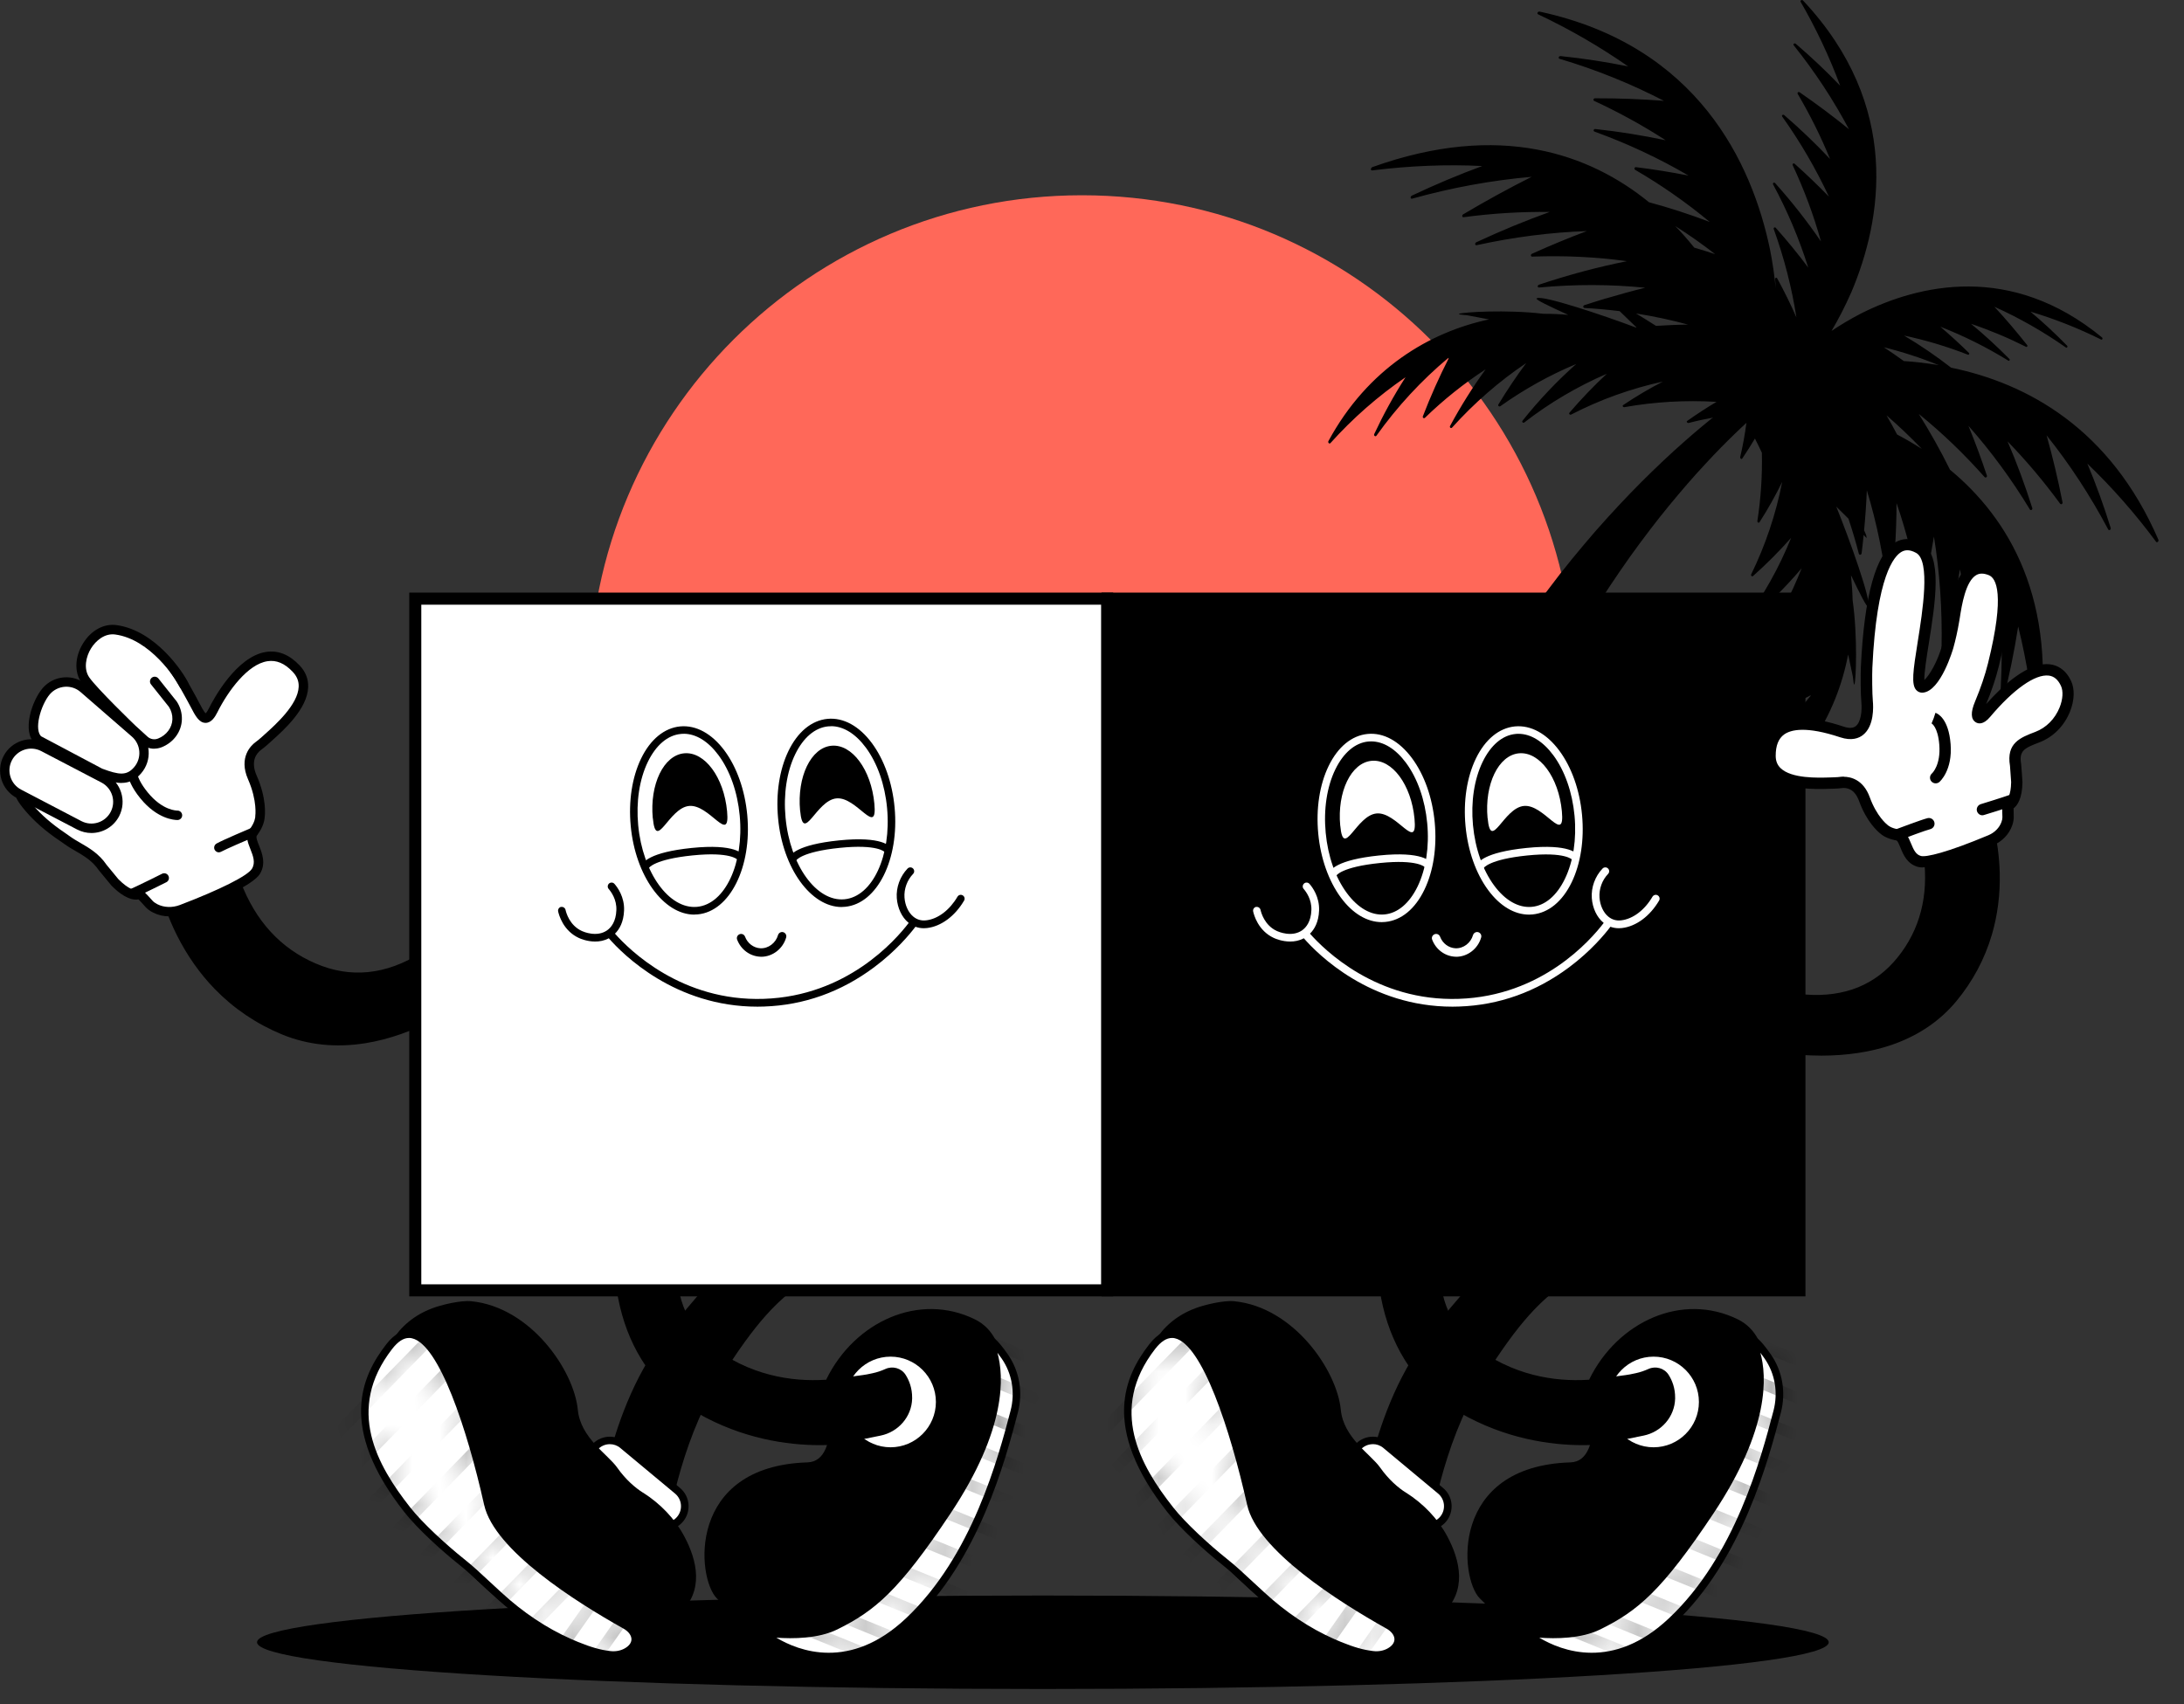 <svg width="82" height="64" viewBox="0 0 82 64" fill="none" xmlns="http://www.w3.org/2000/svg">
<rect x="0" y="0" width="82" height="64" fill="#333333" stroke="none"/>
<g id="Kyle-Title-MiniCrossword 1" clip-path="url(#clip0_2101_16232)">
<g id="Layer 1">
<g id="Group">
<path id="Vector" d="M40.624 44.342C50.843 44.342 59.128 36.057 59.128 25.838C59.128 15.618 50.843 7.333 40.624 7.333C30.404 7.333 22.119 15.618 22.119 25.838C22.119 36.057 30.404 44.342 40.624 44.342Z" fill="#FF6859"/>
<g id="Group_2">
<path id="Vector_2" d="M51.535 6.398C52.923 6.226 54.299 6.168 55.653 6.235C54.772 6.558 53.891 6.93 53.012 7.345C52.941 7.379 52.95 7.48 53.022 7.46C54.526 7.042 56.026 6.769 57.506 6.641C56.65 7.07 55.795 7.54 54.939 8.047C54.882 8.081 54.891 8.164 54.951 8.157C56.04 8.012 57.123 7.946 58.185 7.96C57.27 8.288 56.352 8.669 55.43 9.097C55.366 9.13 55.375 9.221 55.442 9.208C56.836 8.902 58.222 8.726 59.577 8.678C58.894 8.935 58.208 9.219 57.52 9.529C57.46 9.556 57.467 9.639 57.527 9.637C58.736 9.593 59.924 9.648 61.082 9.809C59.995 10.027 58.892 10.32 57.781 10.692C57.717 10.715 57.722 10.806 57.788 10.797C59.144 10.671 60.477 10.676 61.77 10.806C61.282 10.926 60.791 11.061 60.298 11.208C60.279 11.203 60.272 11.206 60.277 11.212C60.013 11.293 59.752 11.373 59.488 11.46C59.428 11.479 59.433 11.561 59.492 11.566C59.938 11.591 60.378 11.632 60.811 11.685C60.993 11.857 61.211 12.068 61.444 12.297C61.44 12.297 61.435 12.297 61.433 12.297C61.428 12.297 61.424 12.297 61.422 12.3C60.146 11.82 57.94 11.088 57.708 11.199C57.559 11.222 58.258 11.54 58.88 11.825C58.575 11.797 58.263 11.784 57.944 11.784C56.559 11.618 54.912 11.724 54.786 11.784C54.73 11.804 54.859 11.822 55.081 11.839L55.907 11.995C53.687 12.467 51.356 13.834 49.877 16.564C49.847 16.621 49.911 16.685 49.953 16.64C50.787 15.711 51.733 14.88 52.772 14.167C52.336 14.846 51.944 15.559 51.597 16.3C51.57 16.36 51.641 16.413 51.68 16.362C52.455 15.275 53.363 14.291 54.382 13.437C54.389 13.437 54.396 13.437 54.403 13.437C54.042 14.144 53.714 14.876 53.423 15.633C53.402 15.685 53.462 15.729 53.501 15.69C54.198 15.013 54.962 14.403 55.779 13.869C55.292 14.541 54.845 15.252 54.444 15.997C54.416 16.052 54.48 16.103 54.52 16.057C55.348 15.137 56.281 14.323 57.302 13.635C56.933 14.132 56.584 14.651 56.258 15.19C56.231 15.236 56.286 15.286 56.332 15.254C57.215 14.626 58.171 14.091 59.181 13.669C58.456 14.314 57.781 15.025 57.164 15.8C57.128 15.846 57.187 15.901 57.233 15.864C58.18 15.128 59.222 14.515 60.33 14.036C59.839 14.492 59.371 14.981 58.926 15.499C58.892 15.539 58.942 15.591 58.992 15.568C60.068 15.011 61.224 14.594 62.435 14.33C61.922 14.594 61.422 14.889 60.942 15.213C60.901 15.24 60.938 15.3 60.99 15.291C62.108 15.091 63.268 15.022 64.447 15.091C64.073 15.314 63.704 15.555 63.346 15.809C63.305 15.837 63.353 15.896 63.406 15.883C64.046 15.717 64.704 15.603 65.372 15.534C65.378 15.541 65.381 15.543 65.381 15.543C65.445 15.653 65.507 15.766 65.571 15.878C65.514 16.311 65.438 16.738 65.337 17.163C65.326 17.215 65.385 17.261 65.413 17.222C65.58 16.977 65.736 16.724 65.89 16.47C65.982 16.646 66.067 16.823 66.151 17.002C66.17 17.871 66.112 18.729 65.982 19.564C65.975 19.619 66.034 19.654 66.062 19.61C66.376 19.124 66.658 18.619 66.913 18.098C66.677 19.314 66.282 20.479 65.75 21.569C65.727 21.617 65.782 21.668 65.821 21.631C66.33 21.177 66.808 20.697 67.25 20.197C66.798 21.317 66.207 22.372 65.493 23.335C65.456 23.381 65.514 23.439 65.56 23.402C66.321 22.769 67.019 22.078 67.645 21.34C67.243 22.36 66.734 23.328 66.122 24.223C66.092 24.269 66.142 24.324 66.188 24.294C66.72 23.957 67.232 23.597 67.72 23.216C67.053 24.253 66.262 25.205 65.358 26.051C65.314 26.092 65.367 26.154 65.42 26.127C66.156 25.707 66.858 25.246 67.519 24.744C67.002 25.574 66.411 26.349 65.748 27.06C65.711 27.099 65.755 27.159 65.807 27.136C66.558 26.829 67.285 26.487 67.982 26.111C67.982 26.118 67.982 26.125 67.982 26.131C67.149 27.168 66.186 28.097 65.117 28.9C65.064 28.937 65.119 29.008 65.179 28.98C65.913 28.618 66.617 28.21 67.287 27.76C66.597 28.813 65.789 29.776 64.876 30.632C64.83 30.675 64.897 30.74 64.954 30.708C67.649 29.166 68.968 26.808 69.39 24.578L69.565 25.4C69.588 25.62 69.606 25.751 69.627 25.696C69.684 25.569 69.753 23.918 69.558 22.537C69.551 22.218 69.528 21.909 69.496 21.601C69.794 22.218 70.129 22.909 70.147 22.762C70.253 22.526 69.452 20.284 68.945 19.027C69.108 19.188 69.264 19.339 69.402 19.479C69.546 19.911 69.677 20.349 69.792 20.796C69.808 20.853 69.888 20.84 69.895 20.78C69.925 20.548 69.95 20.317 69.973 20.087C70.06 20.193 70.106 20.234 70.079 20.165C70.079 20.115 70.044 20.032 69.989 19.915C70.037 19.41 70.072 18.91 70.092 18.415C70.473 19.658 70.737 20.966 70.879 22.319C70.886 22.386 70.975 22.372 70.985 22.303C71.131 21.142 71.205 20.005 71.207 18.894C71.59 20 71.877 21.156 72.07 22.349C72.079 22.411 72.164 22.399 72.177 22.335C72.347 21.601 72.492 20.872 72.611 20.151C72.829 21.493 72.925 22.883 72.898 24.312C72.898 24.381 72.989 24.372 73.008 24.303C73.249 23.317 73.441 22.342 73.586 21.381C73.806 22.422 73.953 23.496 74.024 24.592C74.028 24.652 74.111 24.645 74.134 24.583C74.467 23.645 74.758 22.716 75.013 21.791C75.175 23.266 75.201 24.792 75.086 26.349C75.081 26.423 75.182 26.411 75.201 26.336C75.437 25.39 75.63 24.455 75.774 23.528C76.102 24.842 76.315 26.203 76.416 27.597C76.421 27.668 76.524 27.638 76.538 27.563C77.281 22.526 75.418 19.463 73.214 17.64C72.854 16.913 72.462 16.215 72.042 15.545C72.925 16.261 73.751 17.055 74.51 17.913C74.549 17.956 74.618 17.917 74.6 17.862C74.386 17.222 74.157 16.598 73.905 15.99C74.758 16.954 75.531 18.004 76.212 19.131C76.244 19.186 76.322 19.142 76.304 19.08C76.031 18.218 75.721 17.381 75.375 16.575C76.084 17.305 76.742 18.087 77.348 18.915C77.382 18.961 77.451 18.924 77.439 18.867C77.272 18.007 77.07 17.167 76.841 16.348C77.712 17.438 78.485 18.621 79.153 19.881C79.185 19.94 79.268 19.892 79.247 19.826C78.992 18.998 78.699 18.192 78.371 17.41C79.309 18.312 80.171 19.291 80.949 20.342C80.986 20.395 81.064 20.333 81.038 20.268C79.224 16.075 76.095 14.394 73.255 13.807C72.684 13.364 72.093 12.96 71.489 12.602C72.303 12.774 73.104 13.013 73.886 13.32C73.925 13.334 73.957 13.286 73.927 13.256C73.577 12.91 73.216 12.582 72.852 12.27C73.73 12.612 74.584 13.038 75.403 13.543C75.442 13.568 75.478 13.513 75.444 13.481C74.978 13.008 74.499 12.568 74.003 12.16C74.707 12.398 75.398 12.687 76.068 13.024C76.107 13.043 76.139 12.997 76.111 12.96C75.714 12.458 75.304 11.976 74.882 11.52C75.813 11.94 76.712 12.449 77.566 13.05C77.607 13.077 77.646 13.018 77.609 12.981C77.166 12.527 76.708 12.1 76.233 11.703C77.146 11.976 78.034 12.327 78.889 12.752C78.93 12.774 78.96 12.706 78.924 12.674C75.492 9.85 72.028 10.692 69.879 11.77C69.464 11.985 69.094 12.208 68.766 12.428C69.021 11.997 69.273 11.513 69.514 10.965C70.656 8.26 71.409 3.978 67.698 0.021C67.656 -0.023 67.576 0.019 67.606 0.069C68.191 1.078 68.686 2.131 69.092 3.221C68.569 2.675 68.014 2.149 67.424 1.645C67.376 1.604 67.31 1.656 67.347 1.702C68.142 2.695 68.835 3.751 69.42 4.852C68.831 4.372 68.214 3.911 67.569 3.466C67.525 3.436 67.47 3.48 67.496 3.526C67.961 4.315 68.367 5.131 68.711 5.971C68.175 5.4 67.599 4.849 66.989 4.322C66.945 4.285 66.881 4.333 66.915 4.379C67.597 5.336 68.181 6.343 68.668 7.384C68.257 6.962 67.831 6.551 67.381 6.15C67.342 6.115 67.287 6.157 67.308 6.205C67.741 7.132 68.099 8.088 68.37 9.068C67.853 8.313 67.278 7.579 66.647 6.875C66.61 6.833 66.546 6.877 66.573 6.928C67.115 7.932 67.555 8.978 67.892 10.049C67.512 9.54 67.103 9.04 66.67 8.554C66.638 8.517 66.578 8.554 66.597 8.604C66.986 9.682 67.273 10.793 67.448 11.921C67.232 11.426 66.989 10.935 66.725 10.451C66.702 10.409 66.642 10.435 66.647 10.485C66.658 10.598 66.663 10.712 66.67 10.827C66.626 10.368 66.558 9.877 66.454 9.357C65.782 6.136 63.745 1.714 57.806 0.436C57.738 0.422 57.692 0.512 57.752 0.539C58.933 1.097 60.064 1.75 61.13 2.494C60.302 2.326 59.453 2.195 58.593 2.106C58.525 2.099 58.492 2.191 58.557 2.209C59.924 2.615 61.233 3.145 62.474 3.787C61.626 3.721 60.763 3.689 59.887 3.691C59.827 3.691 59.804 3.767 59.857 3.79C60.788 4.221 61.685 4.714 62.539 5.267C61.678 5.086 60.798 4.943 59.898 4.845C59.834 4.838 59.807 4.923 59.869 4.943C61.105 5.391 62.286 5.943 63.399 6.595C62.754 6.466 62.096 6.361 61.426 6.278C61.369 6.271 61.344 6.345 61.392 6.377C62.383 6.953 63.321 7.609 64.195 8.336C63.456 8.054 62.695 7.806 61.913 7.595C59.692 5.787 56.327 4.558 51.531 6.274C51.459 6.301 51.45 6.409 51.519 6.4L51.535 6.398ZM70.831 15.598C71.29 15.995 71.732 16.417 72.157 16.858C71.845 16.658 71.533 16.479 71.228 16.318C71.099 16.075 70.969 15.834 70.831 15.598ZM70.725 13.04C71.425 13.213 72.113 13.437 72.79 13.713C72.34 13.637 71.902 13.586 71.48 13.559C71.232 13.378 70.98 13.206 70.728 13.04H70.725ZM61.426 11.772C62.089 11.878 62.741 12.015 63.378 12.19C62.981 12.194 62.58 12.213 62.176 12.238C61.913 12.07 61.658 11.912 61.426 11.772ZM62.903 8.492C63.419 8.82 63.917 9.171 64.397 9.545C64.138 9.458 63.876 9.377 63.612 9.299C63.397 9.031 63.16 8.76 62.903 8.494V8.492Z" fill="black"/>
<path id="Vector_3" d="M65.619 14.699C65.619 14.699 65.592 14.717 65.539 14.754C65.486 14.791 65.408 14.846 65.305 14.919C65.105 15.064 64.814 15.277 64.459 15.562C64.101 15.846 63.674 16.197 63.199 16.619C62.722 17.039 62.202 17.53 61.646 18.082C61.093 18.635 60.513 19.255 59.919 19.929C59.332 20.608 58.724 21.337 58.137 22.127C57.538 22.906 56.967 23.75 56.4 24.618C55.852 25.496 55.306 26.402 54.818 27.338L54.448 28.04C54.334 28.279 54.219 28.515 54.102 28.753C53.99 28.992 53.868 29.226 53.763 29.467C53.657 29.708 53.551 29.948 53.446 30.187C53.228 30.664 53.047 31.148 52.859 31.625C52.664 32.1 52.508 32.582 52.34 33.054C52.168 33.525 52.033 33.995 51.891 34.456C51.822 34.688 51.748 34.915 51.684 35.139C51.625 35.367 51.565 35.591 51.508 35.814C51.26 36.699 51.095 37.553 50.923 38.337C50.854 38.731 50.787 39.112 50.723 39.472C50.691 39.654 50.661 39.828 50.631 40C50.608 40.172 50.586 40.34 50.565 40.5C50.521 40.824 50.482 41.129 50.446 41.408C50.427 41.548 50.409 41.684 50.393 41.812C50.381 41.941 50.37 42.064 50.361 42.181C50.278 43.117 50.23 43.652 50.23 43.652L54.35 43.732C54.35 43.732 54.345 43.246 54.334 42.392C54.334 42.285 54.331 42.172 54.329 42.055C54.334 41.938 54.336 41.814 54.34 41.686C54.347 41.429 54.357 41.151 54.366 40.853C54.37 40.704 54.375 40.55 54.382 40.392C54.393 40.234 54.405 40.073 54.419 39.906C54.444 39.573 54.469 39.222 54.494 38.858C54.581 38.13 54.653 37.337 54.797 36.509C54.829 36.3 54.864 36.089 54.896 35.876C54.932 35.662 54.978 35.449 55.022 35.231C55.109 34.798 55.189 34.35 55.306 33.905C55.416 33.458 55.515 32.999 55.653 32.545C55.783 32.089 55.905 31.623 56.063 31.164C56.139 30.933 56.212 30.701 56.288 30.469C56.364 30.235 56.453 30.008 56.536 29.776C56.621 29.545 56.705 29.313 56.79 29.081L57.07 28.393C57.44 27.473 57.864 26.576 58.297 25.698C58.749 24.831 59.208 23.98 59.701 23.184C60.183 22.381 60.692 21.629 61.188 20.925C61.69 20.225 62.185 19.576 62.663 18.993C63.142 18.413 63.594 17.887 64.014 17.44C64.429 16.988 64.805 16.61 65.121 16.305C65.436 15.997 65.693 15.768 65.867 15.612C65.954 15.536 66.021 15.479 66.064 15.44C66.11 15.401 66.133 15.383 66.133 15.383L65.624 14.69L65.619 14.699Z" fill="black"/>
</g>
<g id="Group_3">
<path id="Vector_4" d="M39.156 63.429C55.451 63.429 68.661 62.643 68.661 61.674C68.661 60.705 55.451 59.919 39.156 59.919C22.86 59.919 9.65 60.705 9.65 61.674C9.65 62.643 22.86 63.429 39.156 63.429Z" fill="black"/>
<g id="Group_4">
<path id="Vector_5" d="M37.123 53.852C37.832 52.412 37.993 50.23 36.602 49.547C34.513 48.521 32.09 49.629 31.026 51.799C31.026 51.799 31.664 54.877 30.317 54.919C25.78 55.061 26.154 59.263 26.913 60.025C27.764 60.876 27.835 60.871 28.221 61.25C28.409 61.436 28.615 61.598 28.838 61.741C30.989 63.124 33.887 62.092 34.832 59.688L37.123 53.85V53.852Z" fill="black"/>
<g id="Group_5">
<path id="Vector_6" d="M37.123 50.382C37.123 50.382 38.449 52.437 35.563 56.763C33.577 59.741 32.708 60.406 31.37 61.066C30.317 61.585 28.616 61.303 28.616 61.303C28.616 61.303 31.235 63.59 34.109 60.885C36.538 58.6 37.536 55.091 38.08 53.017C38.266 52.306 38.146 51.545 37.724 50.941C37.72 50.932 37.713 50.925 37.706 50.916C37.123 50.097 37.123 50.38 37.123 50.38V50.382Z" fill="white"/>
<path id="Vector_7" d="M31.141 62.339C29.616 62.339 28.538 61.422 28.521 61.408L28.145 61.08L28.638 61.163C28.654 61.165 30.308 61.433 31.308 60.94C32.627 60.291 33.465 59.658 35.447 56.685C36.908 54.494 37.252 52.914 37.284 51.976C37.318 50.967 37.009 50.464 37.004 50.457L36.981 50.423V50.382C36.981 50.313 37.02 50.228 37.107 50.2C37.243 50.157 37.403 50.246 37.821 50.836L37.839 50.861C38.279 51.492 38.415 52.29 38.215 53.054C37.743 54.848 36.763 58.582 34.206 60.988C33.111 62.016 32.047 62.339 31.141 62.339ZM29.148 61.502C29.987 62.004 31.914 62.752 34.011 60.779C36.508 58.431 37.477 54.749 37.942 52.98C38.121 52.297 37.999 51.584 37.61 51.022L37.593 50.999C37.538 50.923 37.493 50.859 37.449 50.801C37.69 51.662 37.818 53.641 35.685 56.841C33.756 59.736 32.852 60.495 31.437 61.192C30.726 61.543 29.756 61.546 29.152 61.502H29.148Z" fill="black"/>
<g id="Clip path group">
<mask id="mask0_2101_16232" style="mask-type:luminance" maskUnits="userSpaceOnUse" x="28" y="50" width="11" height="13">
<g id="clippath-1">
<g id="Clip path group_2">
<mask id="mask1_2101_16232" style="mask-type:luminance" maskUnits="userSpaceOnUse" x="28" y="50" width="11" height="13">
<g id="clippath">
<path id="Vector_8" d="M37.123 50.382C37.123 50.382 38.449 52.437 35.563 56.763C33.577 59.741 32.708 60.406 31.37 61.066C30.317 61.585 28.616 61.303 28.616 61.303C28.616 61.303 31.235 63.59 34.109 60.885C36.538 58.6 37.536 55.091 38.08 53.017C38.266 52.306 38.146 51.545 37.724 50.941C37.72 50.932 37.713 50.925 37.706 50.916C37.123 50.097 37.123 50.38 37.123 50.38V50.382Z" fill="white"/>
</g>
</mask>
<g mask="url(#mask1_2101_16232)">
<path id="Vector_9" d="M31.141 62.339C29.616 62.339 28.538 61.422 28.521 61.408L28.145 61.08L28.638 61.163C28.654 61.165 30.308 61.433 31.308 60.94C32.627 60.291 33.465 59.658 35.447 56.685C36.908 54.494 37.252 52.914 37.284 51.976C37.318 50.967 37.009 50.464 37.004 50.457L36.981 50.423V50.382C36.981 50.313 37.02 50.228 37.107 50.2C37.243 50.157 37.403 50.246 37.821 50.836L37.839 50.861C38.279 51.492 38.415 52.29 38.215 53.054C37.743 54.848 36.763 58.582 34.206 60.988C33.111 62.016 32.047 62.339 31.141 62.339ZM29.148 61.502C29.987 62.004 31.914 62.752 34.011 60.779C36.508 58.431 37.477 54.749 37.942 52.98C38.121 52.297 37.999 51.584 37.61 51.022L37.593 50.999C37.538 50.923 37.493 50.859 37.449 50.801C37.69 51.662 37.818 53.641 35.685 56.841C33.756 59.736 32.852 60.495 31.437 61.192C30.726 61.543 29.756 61.546 29.152 61.502H29.148Z" fill="white"/>
</g>
</g>
</g>
</mask>
<g mask="url(#mask0_2101_16232)">
<g id="Group_6">
<path id="Vector_10" d="M33.373 48.621L33.213 49.014L40.162 51.85L40.322 51.457L33.373 48.621Z" fill="black"/>
<path id="Vector_11" d="M33.374 50.04L33.214 50.433L40.163 53.269L40.323 52.876L33.374 50.04Z" fill="black"/>
<path id="Vector_12" d="M33.374 51.46L33.214 51.852L40.163 54.688L40.323 54.295L33.374 51.46Z" fill="black"/>
<path id="Vector_13" d="M33.374 52.876L33.214 53.269L40.163 56.104L40.324 55.712L33.374 52.876Z" fill="black"/>
<path id="Vector_14" d="M33.373 54.295L33.212 54.688L40.161 57.523L40.322 57.13L33.373 54.295Z" fill="black"/>
<path id="Vector_15" d="M33.373 55.711L33.213 56.104L40.162 58.94L40.322 58.547L33.373 55.711Z" fill="black"/>
<path id="Vector_16" d="M33.376 57.13L33.215 57.523L40.164 60.359L40.325 59.966L33.376 57.13Z" fill="black"/>
<path id="Vector_17" d="M33.374 58.55L33.213 58.942L40.162 61.778L40.323 61.385L33.374 58.55Z" fill="black"/>
<path id="Vector_18" d="M30.822 58.832L30.661 59.225L37.61 62.061L37.77 61.668L30.822 58.832Z" fill="black"/>
<path id="Vector_19" d="M28.269 59.117L28.109 59.51L35.058 62.346L35.218 61.953L28.269 59.117Z" fill="black"/>
<path id="Vector_20" d="M26.425 59.401L26.265 59.794L33.214 62.63L33.374 62.237L26.425 59.401Z" fill="black"/>
</g>
</g>
</g>
</g>
<g id="Group_7">
<path id="Vector_21" d="M33.437 54.494C34.456 54.494 35.282 53.668 35.282 52.65C35.282 51.631 34.456 50.806 33.437 50.806C32.419 50.806 31.593 51.631 31.593 52.65C31.593 53.668 32.419 54.494 33.437 54.494Z" fill="white"/>
<path id="Vector_22" d="M33.437 54.636C32.343 54.636 31.451 53.746 31.451 52.65C31.451 51.554 32.341 50.664 33.437 50.664C34.534 50.664 35.424 51.554 35.424 52.65C35.424 53.746 34.534 54.636 33.437 54.636ZM33.437 50.948C32.499 50.948 31.735 51.712 31.735 52.65C31.735 53.588 32.499 54.352 33.437 54.352C34.375 54.352 35.139 53.588 35.139 52.65C35.139 51.712 34.375 50.948 33.437 50.948Z" fill="black"/>
</g>
<g id="Group_8">
<path id="Vector_23" fill-rule="evenodd" clip-rule="evenodd" d="M22.553 57.467C22.553 57.467 22.842 53.219 25.067 50.32C27.292 47.42 29.111 45.847 30.464 46.072C31.827 46.294 30.799 47.397 29.948 48.074C29.09 48.762 28.331 49.377 26.819 51.806C25.308 54.235 24.872 57.474 24.872 57.474C24.872 57.474 24.776 58.353 23.645 58.302C22.525 58.259 22.553 57.465 22.553 57.465V57.467Z" fill="black"/>
<path id="Vector_24" d="M24.124 58.437C23.984 58.469 23.824 58.483 23.638 58.474C22.365 58.426 22.383 57.469 22.383 57.46V57.456C22.385 57.412 22.461 56.361 22.81 54.939C23.133 53.623 23.764 51.737 24.931 50.216C26.099 48.696 27.097 47.608 27.985 46.893C28.957 46.108 29.776 45.785 30.492 45.904C30.941 45.977 31.207 46.154 31.279 46.429C31.423 46.982 30.691 47.702 30.054 48.209C29.205 48.888 28.473 49.475 26.964 51.898C25.489 54.265 25.044 57.467 25.039 57.499C25.03 57.561 24.913 58.261 24.124 58.437ZM22.723 57.474C22.723 57.552 22.752 58.098 23.649 58.132C24.053 58.151 24.351 58.043 24.535 57.816C24.675 57.644 24.698 57.458 24.698 57.456V57.453C24.702 57.421 25.156 54.148 26.67 51.717C28.209 49.244 29.001 48.611 29.838 47.941C30.584 47.349 31.017 46.789 30.946 46.514C30.902 46.349 30.643 46.273 30.434 46.241C29.829 46.14 29.076 46.45 28.198 47.159C27.331 47.858 26.351 48.925 25.2 50.425C24.069 51.9 23.454 53.74 23.138 55.022C22.805 56.371 22.725 57.401 22.72 57.474H22.723Z" fill="black"/>
</g>
<g id="Group_9">
<path id="Vector_25" fill-rule="evenodd" clip-rule="evenodd" d="M25.441 46.42C25.441 46.42 25.042 45.906 24.5 45.888C24.328 45.879 24.14 45.899 23.964 45.934C23.546 46.014 23.243 46.377 23.227 46.803C23.179 48.173 23.411 51.281 26.267 52.916C29.338 54.669 32.35 54.038 33.332 53.756C33.593 53.68 33.806 53.492 33.914 53.244C33.997 53.056 34.068 52.806 34.073 52.499C34.073 52.492 34.073 52.483 34.073 52.476C34.073 51.863 33.46 51.437 32.877 51.625C31.804 51.973 29.588 52.423 27.395 51.207C24.347 49.508 25.439 46.42 25.439 46.42H25.441Z" fill="black"/>
<path id="Vector_26" d="M31.38 54.254C31.196 54.265 31.001 54.272 30.792 54.272C29.54 54.272 27.87 54.029 26.182 53.065C25.305 52.563 24.599 51.884 24.081 51.045C23.668 50.375 23.374 49.604 23.209 48.753C22.927 47.31 23.108 46.147 23.117 46.099L23.133 46.003L23.225 45.968C23.255 45.957 23.948 45.691 24.51 45.718C25.122 45.741 25.558 46.292 25.576 46.317L25.634 46.39L25.601 46.478C25.597 46.491 25.342 47.239 25.448 48.17C25.588 49.411 26.273 50.384 27.48 51.058C29.012 51.907 30.561 51.905 31.588 51.753C32.549 51.611 32.364 51.657 32.765 51.57C32.93 51.535 33.091 51.48 33.242 51.412C33.513 51.288 33.841 51.377 34.001 51.63C34.135 51.84 34.251 52.132 34.247 52.501C34.247 52.508 34.247 52.517 34.247 52.524C34.231 53.205 33.728 53.779 33.059 53.914L31.382 54.254H31.38ZM23.971 46.106C23.649 46.17 23.413 46.448 23.402 46.776C23.383 47.244 23.397 47.934 23.546 48.698C23.909 50.54 24.851 51.909 26.352 52.767C28.248 53.85 30.12 53.987 31.359 53.912C32.235 53.859 32.921 53.694 33.293 53.586C33.492 53.529 33.66 53.389 33.745 53.199C33.825 53.024 33.896 52.788 33.901 52.494C33.901 52.455 33.901 52.419 33.898 52.382C33.864 51.925 33.394 51.634 32.958 51.776C32.62 51.886 32.169 52.008 31.637 52.088C30.556 52.249 28.93 52.251 27.313 51.354C25.675 50.441 25.207 49.132 25.104 48.193C25.049 47.682 25.09 47.228 25.147 46.9C25.214 46.51 24.964 46.122 24.574 46.065C24.549 46.06 24.521 46.058 24.494 46.058H24.491C24.326 46.049 24.143 46.072 23.971 46.106Z" fill="black"/>
</g>
<g id="Group_10">
<path id="Vector_27" d="M22.382 55.4L24.511 57.174C24.812 57.426 25.261 57.385 25.512 57.083L25.569 57.014C25.821 56.713 25.78 56.264 25.479 56.013L23.35 54.239C23.048 53.987 22.6 54.028 22.348 54.33L22.291 54.398C22.04 54.7 22.08 55.149 22.382 55.4Z" fill="white"/>
<path id="Vector_28" d="M24.955 57.463C24.746 57.463 24.544 57.392 24.381 57.256L22.321 55.541C22.138 55.387 22.025 55.171 22.002 54.933C21.98 54.694 22.053 54.46 22.207 54.277C22.523 53.896 23.09 53.845 23.471 54.162L25.53 55.878C25.911 56.194 25.962 56.761 25.645 57.142C25.491 57.325 25.276 57.438 25.037 57.46C25.01 57.463 24.982 57.465 24.955 57.465V57.463ZM22.897 54.235C22.72 54.235 22.546 54.311 22.424 54.456C22.319 54.582 22.271 54.74 22.285 54.905C22.298 55.07 22.376 55.217 22.503 55.32L24.562 57.036C24.689 57.142 24.847 57.19 25.012 57.176C25.175 57.162 25.324 57.084 25.427 56.958C25.643 56.699 25.608 56.311 25.349 56.093L23.289 54.377C23.175 54.281 23.035 54.235 22.897 54.235Z" fill="black"/>
</g>
<path id="Vector_29" d="M24.145 56.056C24.789 56.467 25.331 57.022 25.691 57.694C26.17 58.591 26.459 59.752 25.494 60.621C23.681 62.25 22.628 62.587 20.541 61.419C18.451 60.25 14.926 56.462 14.449 55.118C13.972 53.774 13.485 49.904 16.511 49.04C16.584 49.019 17.268 48.824 17.704 48.868C19.929 49.095 21.55 51.462 21.695 52.946C21.796 53.999 22.823 54.618 23.17 55.111C23.5 55.579 23.858 55.878 24.147 56.061L24.145 56.056Z" fill="black"/>
<g id="Group_11">
<path id="Vector_30" d="M17.83 59.077C17.667 58.928 17.5 58.786 17.328 58.648C16.653 58.112 15.761 57.295 15.291 56.694C14.066 55.137 12.786 52.932 14.614 50.572C16.279 48.422 17.816 54.233 18.321 56.488C18.697 58.171 21.885 60.142 23.477 61.034C23.948 61.298 24 61.773 23.514 62.036C23.328 62.137 23.113 62.167 22.904 62.144C22.503 62.098 22.131 61.986 21.661 61.795C21.569 61.759 21.477 61.72 21.385 61.679C20.408 61.245 19.52 60.633 18.734 59.908L17.832 59.077H17.83Z" fill="white"/>
<path id="Vector_31" d="M23.037 62.294C22.986 62.294 22.936 62.291 22.886 62.284C22.491 62.239 22.108 62.131 21.606 61.926C21.512 61.888 21.42 61.849 21.326 61.807C20.378 61.385 19.472 60.782 18.635 60.011L17.734 59.181C17.587 59.045 17.424 58.908 17.238 58.759C16.561 58.22 15.662 57.398 15.178 56.782C12.671 53.593 13.591 51.662 14.502 50.485C14.823 50.07 15.169 49.9 15.531 49.98C16.938 50.294 18.048 54.614 18.461 56.456C18.832 58.112 22.142 60.121 23.546 60.908C23.835 61.069 23.998 61.307 23.996 61.564C23.996 61.805 23.847 62.016 23.578 62.16C23.415 62.248 23.23 62.294 23.037 62.294ZM15.357 50.246C15.146 50.246 14.94 50.382 14.724 50.659C12.965 52.93 14.16 55.031 15.399 56.607C15.866 57.203 16.77 58.025 17.412 58.538C17.605 58.692 17.77 58.834 17.924 58.974L18.825 59.805C19.64 60.555 20.518 61.142 21.438 61.55C21.528 61.589 21.617 61.628 21.709 61.665C22.193 61.862 22.541 61.961 22.913 62.005C23.103 62.028 23.287 61.995 23.441 61.913C23.613 61.821 23.707 61.697 23.709 61.564C23.709 61.417 23.597 61.266 23.404 61.158C21.617 60.158 18.562 58.222 18.179 56.52C17.534 53.641 16.483 50.485 15.465 50.258C15.428 50.249 15.392 50.246 15.355 50.246H15.357Z" fill="black"/>
<g id="Clip path group_3">
<mask id="mask2_2101_16232" style="mask-type:luminance" maskUnits="userSpaceOnUse" x="13" y="50" width="11" height="13">
<g id="clippath-3">
<g id="Clip path group_4">
<mask id="mask3_2101_16232" style="mask-type:luminance" maskUnits="userSpaceOnUse" x="13" y="50" width="11" height="13">
<g id="clippath-2">
<path id="Vector_32" d="M17.83 59.077C17.667 58.928 17.5 58.786 17.328 58.648C16.653 58.112 15.761 57.295 15.291 56.694C14.066 55.137 12.786 52.932 14.614 50.572C16.279 48.422 17.816 54.233 18.321 56.488C18.697 58.171 21.885 60.142 23.477 61.034C23.948 61.298 24 61.773 23.514 62.036C23.328 62.137 23.113 62.167 22.904 62.144C22.503 62.098 22.131 61.986 21.661 61.795C21.569 61.759 21.477 61.72 21.385 61.679C20.408 61.245 19.52 60.633 18.734 59.908L17.832 59.077H17.83Z" fill="white"/>
</g>
</mask>
<g mask="url(#mask3_2101_16232)">
<path id="Vector_33" d="M23.037 62.294C22.986 62.294 22.936 62.291 22.886 62.284C22.491 62.239 22.108 62.131 21.606 61.926C21.512 61.888 21.42 61.849 21.326 61.807C20.378 61.385 19.472 60.782 18.635 60.011L17.734 59.181C17.587 59.045 17.424 58.908 17.238 58.759C16.561 58.22 15.662 57.398 15.178 56.782C12.671 53.593 13.591 51.662 14.502 50.485C14.823 50.07 15.169 49.9 15.531 49.98C16.938 50.294 18.048 54.614 18.461 56.456C18.832 58.112 22.142 60.121 23.546 60.908C23.835 61.069 23.998 61.307 23.996 61.564C23.996 61.805 23.847 62.016 23.578 62.16C23.415 62.248 23.23 62.294 23.037 62.294ZM15.357 50.246C15.146 50.246 14.94 50.382 14.724 50.659C12.965 52.93 14.16 55.031 15.399 56.607C15.866 57.203 16.77 58.025 17.412 58.538C17.605 58.692 17.77 58.834 17.924 58.974L18.825 59.805C19.64 60.555 20.518 61.142 21.438 61.55C21.528 61.589 21.617 61.628 21.709 61.665C22.193 61.862 22.541 61.961 22.913 62.005C23.103 62.028 23.287 61.995 23.441 61.913C23.613 61.821 23.707 61.697 23.709 61.564C23.709 61.417 23.597 61.266 23.404 61.158C21.617 60.158 18.562 58.222 18.179 56.52C17.534 53.641 16.483 50.485 15.465 50.258C15.428 50.249 15.392 50.246 15.355 50.246H15.357Z" fill="white"/>
</g>
</g>
</g>
</mask>
<g mask="url(#mask2_2101_16232)">
<g id="Group_12">
<path id="Vector_34" d="M16.672 49.42L11.272 54.954L11.577 55.252L16.978 49.718L16.672 49.42Z" fill="black"/>
<path id="Vector_35" d="M17.522 50.46L12.122 55.994L12.427 56.292L17.827 50.758L17.522 50.46Z" fill="black"/>
<path id="Vector_36" d="M18.436 51.581L13.036 57.115L13.341 57.413L18.742 51.879L18.436 51.581Z" fill="black"/>
<path id="Vector_37" d="M19.028 52.962L13.628 58.496L13.933 58.794L19.334 53.26L19.028 52.962Z" fill="black"/>
<path id="Vector_38" d="M19.945 54.083L14.544 59.617L14.85 59.915L20.25 54.381L19.945 54.083Z" fill="black"/>
<path id="Vector_39" d="M20.987 55.363L15.586 60.898L15.892 61.195L21.292 55.661L20.987 55.363Z" fill="black"/>
<path id="Vector_40" d="M21.967 56.566L16.566 62.1L16.872 62.398L22.272 56.864L21.967 56.566Z" fill="black"/>
<path id="Vector_41" d="M23.854 56.758L18.454 62.292L18.759 62.59L24.16 57.056L23.854 56.758Z" fill="black"/>
<path id="Vector_42" d="M24.575 56.51L20.13 62.837L20.477 63.081L24.922 56.754L24.575 56.51Z" fill="black"/>
<path id="Vector_43" d="M25.497 57.432L21.052 63.759L21.399 64.003L25.845 57.676L25.497 57.432Z" fill="black"/>
</g>
</g>
</g>
</g>
</g>
<g id="Group_13">
<path id="Vector_44" d="M65.769 53.852C66.477 52.412 66.638 50.23 65.248 49.547C63.158 48.521 60.736 49.629 59.672 51.799C59.672 51.799 60.309 54.877 58.963 54.919C54.425 55.061 54.799 59.263 55.559 60.025C56.41 60.876 56.481 60.871 56.866 61.25C57.054 61.436 57.261 61.598 57.483 61.741C59.635 63.124 62.532 62.092 63.477 59.688L65.769 53.85V53.852Z" fill="black"/>
<g id="Group_14">
<path id="Vector_45" d="M65.771 50.382C65.771 50.382 67.097 52.437 64.211 56.763C62.224 59.741 61.355 60.406 60.018 61.066C58.965 61.585 57.263 61.303 57.263 61.303C57.263 61.303 59.883 63.59 62.757 60.885C65.186 58.6 66.184 55.091 66.727 53.017C66.913 52.306 66.794 51.545 66.372 50.941C66.367 50.932 66.36 50.925 66.353 50.916C65.771 50.097 65.771 50.38 65.771 50.38V50.382Z" fill="white"/>
<path id="Vector_46" d="M59.788 62.339C58.263 62.339 57.185 61.422 57.169 61.408L56.793 61.08L57.286 61.163C57.302 61.165 58.956 61.433 59.956 60.94C61.275 60.291 62.112 59.658 64.094 56.685C65.555 54.494 65.899 52.914 65.931 51.976C65.966 50.967 65.656 50.464 65.651 50.457L65.629 50.423V50.382C65.629 50.313 65.668 50.228 65.755 50.2C65.89 50.157 66.051 50.246 66.468 50.836L66.486 50.861C66.927 51.492 67.062 52.29 66.863 53.054C66.39 54.848 65.411 58.582 62.853 60.988C61.759 62.016 60.694 62.339 59.788 62.339ZM57.793 61.502C58.632 62.004 60.559 62.752 62.656 60.779C65.154 58.431 66.122 54.749 66.587 52.98C66.766 52.297 66.645 51.584 66.255 51.022L66.239 50.999C66.184 50.923 66.138 50.859 66.094 50.801C66.335 51.662 66.463 53.641 64.33 56.841C62.401 59.736 61.497 60.495 60.082 61.192C59.371 61.543 58.401 61.546 57.797 61.502H57.793Z" fill="black"/>
<g id="Clip path group_5">
<mask id="mask4_2101_16232" style="mask-type:luminance" maskUnits="userSpaceOnUse" x="57" y="50" width="10" height="13">
<g id="clippath-5">
<g id="Clip path group_6">
<mask id="mask5_2101_16232" style="mask-type:luminance" maskUnits="userSpaceOnUse" x="57" y="50" width="10" height="13">
<g id="clippath-4">
<path id="Vector_47" d="M65.771 50.382C65.771 50.382 67.097 52.437 64.211 56.763C62.224 59.741 61.355 60.406 60.018 61.066C58.965 61.585 57.263 61.303 57.263 61.303C57.263 61.303 59.883 63.59 62.757 60.885C65.186 58.6 66.184 55.091 66.727 53.017C66.913 52.306 66.794 51.545 66.372 50.941C66.367 50.932 66.36 50.925 66.353 50.916C65.771 50.097 65.771 50.38 65.771 50.38V50.382Z" fill="white"/>
</g>
</mask>
<g mask="url(#mask5_2101_16232)">
<path id="Vector_48" d="M59.788 62.339C58.263 62.339 57.185 61.422 57.169 61.408L56.793 61.08L57.286 61.163C57.302 61.165 58.956 61.433 59.956 60.94C61.275 60.291 62.112 59.658 64.094 56.685C65.555 54.494 65.899 52.914 65.931 51.976C65.966 50.967 65.656 50.464 65.651 50.457L65.629 50.423V50.382C65.629 50.313 65.668 50.228 65.755 50.2C65.89 50.157 66.051 50.246 66.468 50.836L66.486 50.861C66.927 51.492 67.062 52.29 66.863 53.054C66.39 54.848 65.411 58.582 62.853 60.988C61.759 62.016 60.694 62.339 59.788 62.339ZM57.793 61.502C58.632 62.004 60.559 62.752 62.656 60.779C65.154 58.431 66.122 54.749 66.587 52.98C66.766 52.297 66.645 51.584 66.255 51.022L66.239 50.999C66.184 50.923 66.138 50.859 66.094 50.801C66.335 51.662 66.463 53.641 64.33 56.841C62.401 59.736 61.497 60.495 60.082 61.192C59.371 61.543 58.401 61.546 57.797 61.502H57.793Z" fill="white"/>
</g>
</g>
</g>
</mask>
<g mask="url(#mask4_2101_16232)">
<g id="Group_15">
<path id="Vector_49" d="M62.018 48.621L61.858 49.014L68.807 51.849L68.967 51.457L62.018 48.621Z" fill="black"/>
<path id="Vector_50" d="M62.019 50.039L61.858 50.432L68.807 53.268L68.968 52.875L62.019 50.039Z" fill="black"/>
<path id="Vector_51" d="M62.021 51.457L61.861 51.85L68.81 54.685L68.97 54.293L62.021 51.457Z" fill="black"/>
<path id="Vector_52" d="M62.019 52.875L61.859 53.268L68.808 56.104L68.968 55.711L62.019 52.875Z" fill="black"/>
<path id="Vector_53" d="M62.02 54.294L61.859 54.687L68.808 57.523L68.969 57.13L62.02 54.294Z" fill="black"/>
<path id="Vector_54" d="M62.018 55.711L61.858 56.103L68.807 58.939L68.967 58.547L62.018 55.711Z" fill="black"/>
<path id="Vector_55" d="M62.02 57.13L61.86 57.523L68.809 60.359L68.969 59.966L62.02 57.13Z" fill="black"/>
<path id="Vector_56" d="M62.019 58.547L61.858 58.94L68.807 61.775L68.968 61.382L62.019 58.547Z" fill="black"/>
<path id="Vector_57" d="M59.468 58.832L59.308 59.225L66.257 62.06L66.418 61.668L59.468 58.832Z" fill="black"/>
<path id="Vector_58" d="M56.914 59.116L56.754 59.509L63.703 62.345L63.863 61.952L56.914 59.116Z" fill="black"/>
<path id="Vector_59" d="M55.07 59.399L54.909 59.792L61.858 62.628L62.019 62.235L55.07 59.399Z" fill="black"/>
</g>
</g>
</g>
</g>
<g id="Group_16">
<path id="Vector_60" d="M62.085 54.494C63.103 54.494 63.929 53.668 63.929 52.65C63.929 51.631 63.103 50.806 62.085 50.806C61.066 50.806 60.24 51.631 60.24 52.65C60.24 53.668 61.066 54.494 62.085 54.494Z" fill="white"/>
<path id="Vector_61" d="M62.085 54.636C60.99 54.636 60.098 53.746 60.098 52.65C60.098 51.554 60.988 50.664 62.085 50.664C63.181 50.664 64.071 51.554 64.071 52.65C64.071 53.746 63.181 54.636 62.085 54.636ZM62.085 50.948C61.146 50.948 60.383 51.712 60.383 52.65C60.383 53.588 61.146 54.352 62.085 54.352C63.023 54.352 63.787 53.588 63.787 52.65C63.787 51.712 63.023 50.948 62.085 50.948Z" fill="black"/>
</g>
<g id="Group_17">
<path id="Vector_62" fill-rule="evenodd" clip-rule="evenodd" d="M51.2 57.467C51.2 57.467 51.489 53.219 53.714 50.32C55.939 47.42 57.758 45.847 59.112 46.072C60.474 46.294 59.447 47.397 58.596 48.074C57.738 48.762 56.978 49.377 55.467 51.806C53.955 54.235 53.519 57.474 53.519 57.474C53.519 57.474 53.423 58.353 52.292 58.302C51.173 58.259 51.2 57.465 51.2 57.465V57.467Z" fill="black"/>
<path id="Vector_63" d="M52.772 58.437C52.632 58.469 52.471 58.483 52.285 58.474C51.012 58.426 51.031 57.469 51.031 57.46V57.456C51.033 57.412 51.108 56.361 51.457 54.939C51.781 53.623 52.411 51.737 53.579 50.216C54.746 48.696 55.744 47.608 56.632 46.893C57.605 46.108 58.423 45.785 59.139 45.904C59.589 45.977 59.855 46.154 59.926 46.429C60.071 46.982 59.339 47.702 58.701 48.209C57.852 48.888 57.121 49.475 55.611 51.898C54.136 54.265 53.691 57.467 53.687 57.499C53.678 57.561 53.561 58.261 52.772 58.437ZM51.37 57.474C51.37 57.552 51.4 58.098 52.297 58.132C52.7 58.151 52.999 58.043 53.182 57.816C53.322 57.644 53.345 57.458 53.345 57.456V57.453C53.35 57.421 53.804 54.148 55.318 51.717C56.857 49.244 57.648 48.611 58.486 47.941C59.231 47.349 59.664 46.789 59.593 46.514C59.55 46.349 59.291 46.273 59.082 46.241C58.476 46.14 57.724 46.45 56.845 47.159C55.978 47.858 54.999 48.925 53.847 50.425C52.717 51.9 52.102 53.74 51.785 55.022C51.453 56.371 51.372 57.401 51.368 57.474H51.37Z" fill="black"/>
</g>
<g id="Group_18">
<path id="Vector_64" fill-rule="evenodd" clip-rule="evenodd" d="M54.086 46.42C54.086 46.42 53.687 45.906 53.145 45.888C52.973 45.879 52.785 45.899 52.609 45.934C52.191 46.014 51.889 46.377 51.872 46.803C51.824 48.173 52.056 51.281 54.912 52.916C57.983 54.669 60.995 54.038 61.977 53.756C62.238 53.68 62.452 53.492 62.559 53.244C62.642 53.056 62.713 52.806 62.718 52.499C62.718 52.492 62.718 52.483 62.718 52.476C62.718 51.863 62.105 51.437 61.523 51.625C60.449 51.973 58.233 52.423 56.04 51.207C52.992 49.508 54.084 46.42 54.084 46.42H54.086Z" fill="black"/>
<path id="Vector_65" d="M60.027 54.254C59.843 54.265 59.649 54.272 59.44 54.272C58.187 54.272 56.517 54.029 54.829 53.065C53.953 52.563 53.246 51.884 52.728 51.045C52.315 50.375 52.022 49.604 51.856 48.753C51.574 47.31 51.755 46.147 51.765 46.099L51.781 46.003L51.873 45.968C51.902 45.957 52.595 45.691 53.157 45.718C53.77 45.741 54.205 46.292 54.224 46.317L54.281 46.39L54.249 46.478C54.244 46.491 53.99 47.239 54.095 48.17C54.235 49.411 54.921 50.384 56.127 51.058C57.66 51.907 59.208 51.905 60.236 51.753C61.197 51.611 61.011 51.657 61.413 51.57C61.578 51.535 61.738 51.48 61.89 51.412C62.16 51.288 62.488 51.377 62.649 51.63C62.782 51.84 62.899 52.132 62.894 52.501C62.894 52.508 62.894 52.517 62.894 52.524C62.878 53.205 62.376 53.779 61.706 53.914L60.029 54.254H60.027ZM52.618 46.106C52.297 46.17 52.061 46.448 52.049 46.776C52.031 47.244 52.044 47.934 52.194 48.698C52.556 50.54 53.499 51.909 54.999 52.767C56.896 53.85 58.768 53.987 60.006 53.912C60.883 53.859 61.569 53.694 61.94 53.586C62.14 53.529 62.307 53.389 62.392 53.199C62.472 53.024 62.543 52.788 62.548 52.494C62.548 52.455 62.548 52.419 62.546 52.382C62.511 51.925 62.041 51.634 61.605 51.776C61.268 51.886 60.816 52.008 60.284 52.088C59.204 52.249 57.577 52.251 55.96 51.354C54.322 50.441 53.854 49.132 53.751 48.193C53.696 47.682 53.737 47.228 53.795 46.9C53.861 46.51 53.611 46.122 53.221 46.065C53.196 46.06 53.169 46.058 53.141 46.058H53.139C52.974 46.049 52.79 46.072 52.618 46.106Z" fill="black"/>
</g>
<g id="Group_19">
<path id="Vector_66" d="M51.028 55.4L53.156 57.174C53.458 57.426 53.907 57.385 54.158 57.083L54.215 57.014C54.467 56.713 54.426 56.264 54.124 56.013L51.996 54.239C51.694 53.987 51.246 54.028 50.994 54.33L50.937 54.398C50.685 54.7 50.726 55.149 51.028 55.4Z" fill="white"/>
<path id="Vector_67" d="M53.602 57.463C53.393 57.463 53.191 57.392 53.031 57.256L50.971 55.541C50.787 55.387 50.675 55.171 50.652 54.933C50.629 54.694 50.703 54.46 50.856 54.277C51.173 53.896 51.739 53.845 52.12 54.162L54.18 55.878C54.561 56.194 54.611 56.761 54.295 57.142C54.141 57.325 53.925 57.438 53.687 57.46C53.659 57.463 53.632 57.465 53.604 57.465L53.602 57.463ZM51.544 54.235C51.368 54.235 51.193 54.311 51.072 54.456C50.966 54.582 50.918 54.74 50.932 54.903C50.946 55.066 51.024 55.215 51.15 55.318L53.21 57.034C53.336 57.139 53.494 57.188 53.659 57.174C53.822 57.158 53.971 57.082 54.075 56.956C54.29 56.697 54.256 56.309 53.996 56.091L51.937 54.375C51.822 54.279 51.682 54.233 51.544 54.233V54.235Z" fill="black"/>
</g>
<path id="Vector_68" d="M52.792 56.056C53.437 56.467 53.978 57.022 54.338 57.694C54.818 58.591 55.107 59.752 54.141 60.621C52.329 62.25 51.276 62.587 49.189 61.419C47.099 60.25 43.573 56.462 43.096 55.118C42.619 53.774 42.133 49.904 45.158 49.04C45.232 49.019 45.915 48.824 46.351 48.868C48.576 49.095 50.198 51.462 50.342 52.946C50.443 53.999 51.471 54.618 51.817 55.111C52.148 55.579 52.505 55.878 52.794 56.061L52.792 56.056Z" fill="black"/>
<g id="Group_20">
<path id="Vector_69" d="M46.477 59.077C46.315 58.928 46.147 58.786 45.975 58.648C45.301 58.112 44.408 57.295 43.938 56.694C42.713 55.137 41.433 52.932 43.261 50.572C44.927 48.422 46.464 54.233 46.968 56.488C47.344 58.171 50.533 60.142 52.125 61.034C52.595 61.298 52.648 61.773 52.161 62.036C51.976 62.137 51.76 62.167 51.551 62.144C51.15 62.098 50.778 61.986 50.308 61.795C50.216 61.759 50.125 61.72 50.033 61.679C49.056 61.245 48.168 60.633 47.381 59.908L46.48 59.077H46.477Z" fill="white"/>
<path id="Vector_70" d="M51.684 62.294C51.634 62.294 51.583 62.291 51.533 62.284C51.138 62.239 50.755 62.131 50.253 61.926C50.159 61.888 50.067 61.849 49.973 61.807C49.026 61.385 48.12 60.782 47.282 60.011L46.381 59.181C46.234 59.045 46.071 58.908 45.886 58.759C45.209 58.22 44.31 57.398 43.826 56.782C41.319 53.593 42.238 51.662 43.149 50.485C43.47 50.07 43.819 49.9 44.179 49.98C45.585 50.294 46.695 54.614 47.108 56.456C47.48 58.112 50.79 60.121 52.194 60.908C52.483 61.069 52.645 61.307 52.643 61.564C52.643 61.805 52.494 62.016 52.226 62.16C52.063 62.248 51.877 62.294 51.684 62.294ZM44.005 50.246C43.794 50.246 43.587 50.382 43.371 50.659C41.612 52.93 42.807 55.031 44.046 56.607C44.514 57.203 45.418 58.025 46.06 58.538C46.253 58.692 46.418 58.834 46.571 58.974L47.473 59.805C48.287 60.555 49.166 61.142 50.086 61.55C50.175 61.589 50.264 61.628 50.356 61.665C50.84 61.862 51.189 61.961 51.56 62.005C51.751 62.028 51.934 61.995 52.088 61.913C52.26 61.821 52.354 61.697 52.356 61.564C52.356 61.417 52.244 61.266 52.051 61.158C50.264 60.158 47.209 58.222 46.826 56.52C46.181 53.641 45.131 50.485 44.112 50.258C44.076 50.249 44.039 50.246 44.002 50.246H44.005Z" fill="black"/>
<g id="Clip path group_7">
<mask id="mask6_2101_16232" style="mask-type:luminance" maskUnits="userSpaceOnUse" x="42" y="50" width="11" height="13">
<g id="clippath-7">
<g id="Clip path group_8">
<mask id="mask7_2101_16232" style="mask-type:luminance" maskUnits="userSpaceOnUse" x="42" y="50" width="11" height="13">
<g id="clippath-6">
<path id="Vector_71" d="M46.477 59.077C46.315 58.928 46.147 58.786 45.975 58.648C45.301 58.112 44.408 57.295 43.938 56.694C42.713 55.137 41.433 52.932 43.261 50.572C44.927 48.422 46.464 54.233 46.968 56.488C47.344 58.171 50.533 60.142 52.125 61.034C52.595 61.298 52.648 61.773 52.161 62.036C51.976 62.137 51.76 62.167 51.551 62.144C51.15 62.098 50.778 61.986 50.308 61.795C50.216 61.759 50.125 61.72 50.033 61.679C49.056 61.245 48.168 60.633 47.381 59.908L46.48 59.077H46.477Z" fill="white"/>
</g>
</mask>
<g mask="url(#mask7_2101_16232)">
<path id="Vector_72" d="M51.684 62.294C51.634 62.294 51.583 62.291 51.533 62.284C51.138 62.239 50.755 62.131 50.253 61.926C50.159 61.888 50.067 61.849 49.973 61.807C49.026 61.385 48.12 60.782 47.282 60.011L46.381 59.181C46.234 59.045 46.071 58.908 45.886 58.759C45.209 58.22 44.31 57.398 43.826 56.782C41.319 53.593 42.238 51.662 43.149 50.485C43.47 50.07 43.819 49.9 44.179 49.98C45.585 50.294 46.695 54.614 47.108 56.456C47.48 58.112 50.79 60.121 52.194 60.908C52.483 61.069 52.645 61.307 52.643 61.564C52.643 61.805 52.494 62.016 52.226 62.16C52.063 62.248 51.877 62.294 51.684 62.294ZM44.005 50.246C43.794 50.246 43.587 50.382 43.371 50.659C41.612 52.93 42.807 55.031 44.046 56.607C44.514 57.203 45.418 58.025 46.06 58.538C46.253 58.692 46.418 58.834 46.571 58.974L47.473 59.805C48.287 60.555 49.166 61.142 50.086 61.55C50.175 61.589 50.264 61.628 50.356 61.665C50.84 61.862 51.189 61.961 51.56 62.005C51.751 62.028 51.934 61.995 52.088 61.913C52.26 61.821 52.354 61.697 52.356 61.564C52.356 61.417 52.244 61.266 52.051 61.158C50.264 60.158 47.209 58.222 46.826 56.52C46.181 53.641 45.131 50.485 44.112 50.258C44.076 50.249 44.039 50.246 44.002 50.246H44.005Z" fill="white"/>
</g>
</g>
</g>
</mask>
<g mask="url(#mask6_2101_16232)">
<g id="Group_21">
<path id="Vector_73" d="M45.321 49.419L39.921 54.954L40.226 55.252L45.627 49.718L45.321 49.419Z" fill="black"/>
<path id="Vector_74" d="M46.168 50.459L40.768 55.993L41.073 56.291L46.474 50.757L46.168 50.459Z" fill="black"/>
<path id="Vector_75" d="M47.083 51.583L41.683 57.117L41.988 57.415L47.389 51.881L47.083 51.583Z" fill="black"/>
<path id="Vector_76" d="M47.675 52.961L42.274 58.495L42.58 58.793L47.98 53.259L47.675 52.961Z" fill="black"/>
<path id="Vector_77" d="M48.59 54.085L43.189 59.619L43.495 59.917L48.895 54.383L48.59 54.085Z" fill="black"/>
<path id="Vector_78" d="M49.633 55.363L44.233 60.897L44.538 61.195L49.938 55.661L49.633 55.363Z" fill="black"/>
<path id="Vector_79" d="M50.613 56.566L45.213 62.1L45.518 62.398L50.919 56.864L50.613 56.566Z" fill="black"/>
<path id="Vector_80" d="M52.503 56.757L47.102 62.291L47.408 62.59L52.808 57.055L52.503 56.757Z" fill="black"/>
<path id="Vector_81" d="M53.224 56.509L48.779 62.836L49.126 63.08L53.571 56.753L53.224 56.509Z" fill="black"/>
<path id="Vector_82" d="M54.146 57.432L49.701 63.759L50.048 64.003L54.493 57.676L54.146 57.432Z" fill="black"/>
</g>
</g>
</g>
</g>
</g>
<g id="Group_22">
<path id="Vector_83" d="M67.562 22.482H41.585V48.459H67.562V22.482Z" fill="black"/>
<path id="Vector_84" d="M67.787 48.684H41.358V22.255H67.787V48.684ZM41.809 48.232H67.333V22.709H41.809V48.232Z" fill="black"/>
</g>
<g id="Group_23">
<path id="Vector_85" fill-rule="evenodd" clip-rule="evenodd" d="M65.762 37.034C65.762 37.034 65.147 37.316 65.096 37.83C65.037 38.344 65.319 39.048 65.319 39.048C65.319 39.048 70.663 40.668 73.308 37.488C75.955 34.298 74.506 30.504 74.506 30.504C74.506 30.504 74.042 30.052 73.187 29.889C72.331 29.738 71.847 30.18 71.847 30.18C71.847 30.18 73.487 33.461 71.384 36.069C69.28 38.674 65.759 37.034 65.759 37.034H65.762Z" fill="black"/>
<path id="Vector_86" d="M68.37 39.642C68.354 39.642 68.338 39.642 68.322 39.642C66.647 39.635 65.324 39.238 65.266 39.222L65.184 39.197L65.151 39.117C65.14 39.087 64.853 38.364 64.918 37.812C64.98 37.204 65.659 36.885 65.686 36.871L65.762 36.837L65.837 36.871C65.851 36.878 66.714 37.27 67.81 37.351C69.26 37.454 70.416 36.986 71.246 35.956C72.086 34.914 72.416 33.642 72.228 32.171C72.086 31.068 71.691 30.272 71.689 30.263L71.627 30.141L71.728 30.049C71.751 30.029 72.288 29.547 73.221 29.712C74.123 29.882 74.614 30.354 74.634 30.375L74.662 30.403L74.675 30.439C74.692 30.478 75.049 31.433 75.082 32.795C75.1 33.596 75.001 34.371 74.786 35.103C74.517 36.016 74.068 36.857 73.448 37.605C72.822 38.358 71.999 38.908 71.001 39.248C70.223 39.511 69.335 39.644 68.368 39.644L68.37 39.642ZM65.457 38.899C65.775 38.986 66.943 39.275 68.331 39.28C68.342 39.28 68.354 39.28 68.368 39.28C69.842 39.28 71.861 38.945 73.171 37.373C74.501 35.768 74.749 34.004 74.719 32.804C74.692 31.655 74.419 30.799 74.352 30.609C74.244 30.517 73.827 30.196 73.155 30.068C72.613 29.971 72.246 30.137 72.077 30.24C72.201 30.526 72.471 31.224 72.588 32.123C72.788 33.674 72.421 35.075 71.528 36.181C70.629 37.295 69.331 37.823 67.773 37.708C66.801 37.637 66.021 37.339 65.771 37.234C65.629 37.316 65.31 37.532 65.28 37.846V37.851C65.236 38.215 65.39 38.706 65.459 38.899H65.457Z" fill="black"/>
</g>
<g id="Group_24">
<path id="Vector_87" fill-rule="evenodd" clip-rule="evenodd" d="M17.587 34.46C17.587 34.46 18.307 34.419 18.619 34.875C18.924 35.338 19.013 36.148 19.013 36.148C19.013 36.148 14.758 40.353 10.659 38.664C6.567 36.969 6.04 32.654 6.04 32.654C6.04 32.654 6.253 31.983 6.982 31.407C7.716 30.838 8.391 31.024 8.391 31.024C8.391 31.024 8.478 34.948 11.781 36.359C15.075 37.779 17.587 34.46 17.587 34.46Z" fill="black"/>
<path id="Vector_88" d="M18.825 36.582C18.392 36.96 17.552 37.63 16.465 38.21C15.531 38.708 14.609 39.034 13.724 39.176C12.609 39.355 11.554 39.245 10.584 38.846C9.625 38.449 8.781 37.878 8.07 37.148C7.503 36.566 7.021 35.88 6.638 35.114C5.987 33.809 5.849 32.728 5.845 32.682L5.84 32.641L5.854 32.6C5.863 32.57 6.095 31.863 6.861 31.258C7.664 30.636 8.409 30.831 8.441 30.838L8.581 30.877V31.021C8.581 31.021 8.613 31.994 9.033 33.109C9.59 34.588 10.542 35.623 11.857 36.185C13.157 36.745 14.486 36.612 15.805 35.788C16.805 35.164 17.424 34.357 17.431 34.347L17.486 34.276L17.575 34.272C17.61 34.272 18.41 34.231 18.78 34.772C19.105 35.272 19.199 36.098 19.204 36.132L19.213 36.226L19.147 36.293C19.133 36.306 19.02 36.417 18.823 36.589L18.825 36.582ZM6.239 32.675C6.271 32.889 6.443 33.845 6.996 34.951C7.567 36.093 8.682 37.635 10.735 38.486C12.784 39.33 14.882 38.616 16.284 37.869C17.594 37.171 18.55 36.316 18.809 36.077C18.777 35.859 18.676 35.316 18.461 34.985C18.27 34.708 17.857 34.662 17.683 34.657C17.5 34.882 16.91 35.554 16.025 36.109C14.607 36.997 13.114 37.146 11.708 36.54C10.309 35.942 9.258 34.799 8.671 33.233C8.329 32.322 8.235 31.526 8.21 31.194C7.999 31.177 7.57 31.203 7.104 31.563C6.528 32.017 6.299 32.535 6.242 32.678L6.239 32.675Z" fill="black"/>
</g>
<g id="Group_25">
<path id="Vector_89" d="M41.569 22.482H15.591V48.459H41.569V22.482Z" fill="white"/>
<path id="Vector_90" d="M41.796 48.684H15.366V22.255H41.796V48.684ZM15.818 48.232H41.342V22.709H15.818V48.232Z" fill="black"/>
</g>
<path id="Vector_91" d="M21.062 34.061C21.14 34.045 21.216 34.093 21.234 34.171C21.255 34.265 21.378 34.749 21.849 34.965C21.906 34.99 22.413 35.212 22.801 34.933C22.948 34.827 23.126 34.609 23.142 34.18C23.159 33.779 22.945 33.49 22.853 33.384C22.801 33.325 22.808 33.233 22.867 33.18C22.927 33.127 23.019 33.134 23.071 33.194C23.186 33.325 23.45 33.685 23.431 34.19C23.415 34.63 23.255 34.901 23.09 35.063C23.633 35.678 25.595 37.617 28.68 37.511C31.786 37.408 33.614 35.323 34.118 34.66C34.114 34.655 34.109 34.653 34.105 34.648C33.859 34.446 33.699 34.102 33.671 33.731C33.641 33.327 33.793 32.912 34.075 32.618C34.13 32.561 34.222 32.559 34.279 32.614C34.336 32.669 34.339 32.76 34.284 32.818C34.059 33.052 33.937 33.384 33.96 33.708C33.981 34.001 34.105 34.27 34.291 34.423C34.428 34.536 34.589 34.584 34.772 34.563C35.213 34.513 35.653 34.18 35.949 33.676C35.99 33.607 36.077 33.584 36.146 33.625C36.215 33.666 36.238 33.754 36.197 33.822C35.855 34.405 35.334 34.791 34.804 34.852C34.765 34.857 34.726 34.859 34.687 34.859C34.577 34.859 34.472 34.841 34.371 34.804C34.157 35.086 33.637 35.715 32.82 36.325C31.575 37.254 30.184 37.749 28.689 37.8C28.606 37.802 28.524 37.805 28.441 37.805C25.345 37.805 23.388 35.843 22.858 35.236C22.686 35.33 22.507 35.359 22.344 35.359C22.048 35.359 21.801 35.256 21.732 35.224C21.138 34.949 20.982 34.346 20.956 34.228C20.94 34.151 20.989 34.075 21.067 34.056L21.062 34.061Z" fill="black"/>
<path id="Vector_92" d="M28.579 35.931C29.005 35.931 29.395 35.632 29.517 35.206C29.542 35.121 29.492 35.034 29.409 35.008C29.324 34.983 29.237 35.034 29.212 35.116C29.125 35.417 28.847 35.626 28.549 35.612C28.294 35.598 28.067 35.428 27.973 35.176C27.941 35.093 27.852 35.052 27.769 35.084C27.686 35.116 27.645 35.208 27.677 35.288C27.817 35.658 28.154 35.908 28.535 35.928C28.551 35.928 28.565 35.928 28.581 35.928L28.579 35.931Z" fill="black"/>
<path id="Vector_93" d="M47.157 34.061C47.234 34.045 47.31 34.093 47.328 34.171C47.349 34.265 47.473 34.749 47.943 34.965C48.001 34.99 48.508 35.212 48.895 34.933C49.042 34.827 49.221 34.609 49.237 34.18C49.253 33.779 49.04 33.49 48.948 33.384C48.895 33.325 48.902 33.233 48.962 33.18C49.021 33.127 49.113 33.134 49.166 33.194C49.281 33.325 49.544 33.685 49.526 34.19C49.51 34.63 49.349 34.901 49.184 35.063C49.728 35.678 51.689 37.617 54.774 37.511C57.88 37.408 59.708 35.323 60.213 34.66C60.208 34.655 60.204 34.653 60.199 34.648C59.954 34.446 59.793 34.102 59.766 33.731C59.736 33.327 59.887 32.912 60.169 32.618C60.224 32.561 60.316 32.559 60.373 32.614C60.431 32.669 60.433 32.76 60.378 32.818C60.153 33.052 60.032 33.384 60.055 33.708C60.075 34.001 60.199 34.27 60.385 34.423C60.523 34.536 60.683 34.584 60.867 34.563C61.307 34.513 61.748 34.18 62.043 33.676C62.085 33.607 62.172 33.584 62.241 33.625C62.309 33.666 62.332 33.754 62.291 33.822C61.949 34.405 61.429 34.791 60.899 34.852C60.86 34.857 60.821 34.859 60.782 34.859C60.672 34.859 60.566 34.841 60.465 34.804C60.252 35.086 59.731 35.715 58.915 36.325C57.669 37.254 56.279 37.749 54.783 37.8C54.701 37.802 54.618 37.805 54.536 37.805C51.439 37.805 49.482 35.843 48.953 35.236C48.781 35.33 48.602 35.359 48.439 35.359C48.143 35.359 47.895 35.256 47.826 35.224C47.232 34.949 47.076 34.346 47.051 34.228C47.035 34.151 47.083 34.075 47.161 34.056L47.157 34.061Z" fill="white"/>
<path id="Vector_94" d="M54.673 35.931C55.1 35.931 55.49 35.632 55.611 35.206C55.637 35.121 55.586 35.034 55.504 35.008C55.419 34.983 55.332 35.034 55.306 35.116C55.219 35.417 54.942 35.626 54.644 35.612C54.389 35.598 54.162 35.428 54.068 35.176C54.036 35.093 53.946 35.052 53.864 35.084C53.781 35.116 53.74 35.208 53.772 35.288C53.912 35.658 54.249 35.908 54.63 35.928C54.646 35.928 54.66 35.928 54.676 35.928L54.673 35.931Z" fill="white"/>
<g id="Group_26">
<path id="Vector_95" d="M26.072 34.348C24.913 34.348 23.856 32.893 23.681 31.017C23.594 30.086 23.732 29.189 24.069 28.489C24.418 27.767 24.941 27.338 25.537 27.28C26.136 27.225 26.727 27.549 27.205 28.193C27.666 28.817 27.968 29.673 28.056 30.604C28.239 32.552 27.404 34.226 26.198 34.339C26.154 34.343 26.11 34.345 26.069 34.345L26.072 34.348ZM25.67 27.558C25.636 27.558 25.599 27.558 25.564 27.563C25.069 27.608 24.629 27.982 24.324 28.611C24.007 29.265 23.879 30.109 23.961 30.987C24.129 32.779 25.122 34.153 26.172 34.056C27.223 33.958 27.941 32.421 27.773 30.629C27.691 29.749 27.409 28.944 26.977 28.361C26.59 27.838 26.131 27.556 25.67 27.556V27.558Z" fill="black"/>
<path id="Vector_96" d="M24.509 30.728C24.39 29.453 24.918 28.361 25.688 28.29C26.459 28.219 27.179 29.191 27.299 30.467C27.418 31.742 26.642 30.194 25.874 30.267C25.103 30.338 24.631 32.004 24.512 30.728H24.509Z" fill="black"/>
<path id="Vector_97" d="M24.358 32.602L24.094 32.501C24.131 32.389 24.376 32.008 25.966 31.845C27.602 31.678 27.89 32.066 27.932 32.144L27.68 32.274L27.806 32.208L27.686 32.283C27.686 32.283 27.434 31.978 25.996 32.125C24.558 32.272 24.36 32.595 24.36 32.6L24.358 32.602Z" fill="black"/>
</g>
<g id="Group_27">
<path id="Vector_98" d="M31.604 34.063C30.446 34.063 29.388 32.609 29.214 30.733C29.127 29.802 29.265 28.905 29.602 28.205C29.95 27.483 30.473 27.054 31.07 26.996C31.668 26.941 32.26 27.265 32.737 27.909C33.198 28.533 33.501 29.389 33.588 30.32C33.772 32.267 32.937 33.942 31.73 34.054C31.687 34.059 31.643 34.061 31.602 34.061L31.604 34.063ZM31.203 27.274C31.168 27.274 31.132 27.274 31.097 27.278C30.602 27.324 30.161 27.698 29.856 28.327C29.54 28.98 29.411 29.825 29.494 30.703C29.661 32.495 30.654 33.871 31.705 33.772C32.756 33.674 33.474 32.137 33.306 30.345C33.224 29.464 32.941 28.659 32.51 28.077C32.123 27.554 31.664 27.271 31.203 27.271V27.274Z" fill="black"/>
<path id="Vector_99" d="M30.04 30.444C29.921 29.169 30.448 28.077 31.219 28.006C31.989 27.934 32.71 28.907 32.829 30.183C32.948 31.458 32.173 29.91 31.405 29.983C30.636 30.056 30.161 31.719 30.042 30.444H30.04Z" fill="black"/>
<path id="Vector_100" d="M29.888 32.318L29.625 32.217C29.661 32.105 29.907 31.724 31.496 31.561C33.132 31.394 33.421 31.781 33.462 31.859L33.21 31.99L33.336 31.924L33.217 31.999C33.217 31.999 32.964 31.694 31.526 31.841C30.088 31.988 29.891 32.311 29.891 32.316L29.888 32.318Z" fill="black"/>
</g>
<g id="Group_28">
<path id="Vector_101" d="M51.879 34.63C51.327 34.63 50.785 34.306 50.345 33.71C49.884 33.086 49.581 32.23 49.494 31.299C49.407 30.368 49.544 29.471 49.882 28.771C50.23 28.049 50.753 27.62 51.349 27.563C51.946 27.505 52.54 27.831 53.017 28.476C53.478 29.099 53.781 29.955 53.868 30.886C53.955 31.818 53.818 32.715 53.48 33.414C53.132 34.137 52.609 34.566 52.012 34.623C51.969 34.628 51.923 34.63 51.879 34.63ZM51.483 27.843C51.448 27.843 51.411 27.843 51.377 27.847C50.882 27.893 50.441 28.267 50.136 28.895C49.819 29.549 49.691 30.393 49.774 31.272C49.856 32.153 50.138 32.958 50.57 33.54C50.985 34.102 51.487 34.387 51.983 34.341C52.478 34.295 52.919 33.921 53.224 33.293C53.54 32.639 53.669 31.795 53.586 30.916C53.503 30.035 53.221 29.23 52.79 28.648C52.402 28.125 51.944 27.843 51.483 27.843Z" fill="white"/>
<path id="Vector_102" d="M50.32 31.01C50.2 29.735 50.728 28.643 51.499 28.572C52.269 28.501 52.99 29.474 53.109 30.749C53.228 32.024 52.453 30.476 51.684 30.549C50.914 30.62 50.441 32.286 50.322 31.01H50.32Z" fill="white"/>
<path id="Vector_103" d="M50.17 32.884L49.907 32.783C49.943 32.671 50.189 32.29 51.779 32.127C53.414 31.96 53.703 32.348 53.744 32.426L53.618 32.492L53.499 32.568C53.499 32.568 53.246 32.263 51.808 32.41C50.368 32.556 50.173 32.88 50.173 32.884H50.17Z" fill="white"/>
</g>
<g id="Group_29">
<path id="Vector_104" d="M57.41 34.348C56.857 34.348 56.316 34.024 55.875 33.428C55.414 32.804 55.111 31.948 55.024 31.017C54.937 30.086 55.075 29.189 55.412 28.489C55.761 27.767 56.284 27.338 56.88 27.28C57.479 27.225 58.071 27.549 58.548 28.193C59.009 28.817 59.312 29.673 59.399 30.604C59.486 31.535 59.348 32.432 59.011 33.132C58.662 33.855 58.139 34.283 57.543 34.341C57.499 34.345 57.453 34.348 57.41 34.348ZM57.013 27.558C56.979 27.558 56.942 27.558 56.907 27.563C56.412 27.608 55.972 27.982 55.667 28.611C55.35 29.265 55.222 30.109 55.304 30.987C55.387 31.868 55.669 32.673 56.1 33.256C56.515 33.818 57.018 34.102 57.513 34.056C58.009 34.011 58.449 33.637 58.754 33.008C59.071 32.354 59.199 31.51 59.117 30.632C59.034 29.751 58.752 28.946 58.321 28.363C57.933 27.84 57.474 27.558 57.013 27.558Z" fill="white"/>
<path id="Vector_105" d="M55.852 30.728C55.733 29.453 56.261 28.361 57.031 28.29C57.802 28.219 58.522 29.191 58.642 30.467C58.761 31.742 57.986 30.194 57.217 30.267C56.446 30.338 55.974 32.004 55.855 30.728H55.852Z" fill="white"/>
<path id="Vector_106" d="M55.701 32.602L55.437 32.501C55.474 32.389 55.719 32.008 57.309 31.845C58.944 31.678 59.233 32.066 59.275 32.144L59.149 32.21L59.029 32.286C59.029 32.286 58.777 31.981 57.339 32.127C55.898 32.274 55.703 32.598 55.703 32.602H55.701Z" fill="white"/>
</g>
<g id="Group_30">
<g id="Group_31">
<path id="Vector_107" d="M74.737 31.561C75.017 31.444 75.244 31.221 75.345 30.935C75.375 30.85 75.393 30.761 75.391 30.676C75.377 30.338 75.391 30.228 75.391 30.228C75.391 30.228 75.705 30.182 75.719 29.375C75.719 29.366 75.675 28.751 75.673 28.744C75.554 28.035 75.941 27.893 76.501 27.68C77.43 27.327 77.822 26.214 77.565 25.668C77.061 24.602 75.792 25.313 74.549 26.792C74.278 27.116 74.127 26.948 74.343 26.432C74.542 25.955 74.714 25.469 74.838 24.966C75.113 23.854 75.574 21.753 74.749 21.411C73.632 20.948 73.443 22.675 73.343 23.287C73.285 23.624 73.216 23.957 73.122 24.287C72.939 24.939 72.514 25.781 72.163 25.806C71.59 25.847 73.166 21.211 72.035 20.585C70.916 19.963 70.232 21.679 70.074 25.072C70.062 25.343 70.067 26.086 70.092 26.354C70.133 26.797 70.074 27.804 69.147 27.494C68.259 27.198 66.447 26.73 66.447 28.391C66.447 29.575 68.291 29.421 68.856 29.412C68.95 29.412 69.044 29.4 69.138 29.389C69.317 29.368 69.771 29.382 70 30.015C70.289 30.816 70.721 31.134 70.721 31.134C70.721 31.134 70.881 31.299 71.237 31.352C71.592 31.405 71.505 32.201 72.065 32.35C72.498 32.467 74.051 31.848 74.735 31.561H74.737Z" fill="white"/>
<path id="Vector_108" d="M72.191 32.577C72.12 32.577 72.06 32.57 72.012 32.556C71.602 32.446 71.457 32.088 71.352 31.827C71.315 31.737 71.246 31.568 71.207 31.561C70.838 31.506 70.638 31.343 70.583 31.292C70.505 31.228 70.085 30.868 69.801 30.084C69.631 29.613 69.328 29.577 69.163 29.595C69.076 29.607 68.971 29.616 68.861 29.618C68.819 29.618 68.773 29.618 68.721 29.622C68.149 29.641 67.085 29.675 66.548 29.155C66.342 28.955 66.236 28.696 66.236 28.386C66.236 27.861 66.404 27.476 66.732 27.239C67.23 26.881 68.044 26.897 69.218 27.287C69.422 27.356 69.576 27.349 69.677 27.269C69.865 27.12 69.918 26.709 69.886 26.37C69.858 26.083 69.854 25.331 69.867 25.058C69.994 22.356 70.436 20.773 71.184 20.355C71.386 20.243 71.716 20.158 72.145 20.395C72.948 20.842 72.666 22.608 72.418 24.168C72.338 24.668 72.242 25.273 72.251 25.537C72.436 25.374 72.744 24.86 72.923 24.225C73.005 23.929 73.076 23.61 73.136 23.248L73.159 23.113C73.251 22.528 73.404 21.55 73.992 21.223C74.237 21.085 74.522 21.08 74.836 21.211C75.767 21.596 75.439 23.445 75.049 25.014C74.937 25.468 74.781 25.934 74.572 26.441C75.178 25.757 76.157 24.845 76.978 24.95C77.215 24.98 77.543 25.113 77.76 25.574C77.903 25.877 77.889 26.306 77.719 26.725C77.504 27.262 77.088 27.68 76.579 27.875C75.983 28.102 75.802 28.198 75.886 28.705C75.891 28.726 75.935 29.352 75.935 29.375C75.925 29.987 75.746 30.246 75.602 30.357C75.602 30.423 75.602 30.522 75.607 30.664C75.611 30.767 75.591 30.882 75.549 31.001C75.432 31.334 75.166 31.607 74.822 31.753C73.526 32.297 72.645 32.572 72.193 32.572L72.191 32.577ZM69.223 29.171C69.475 29.171 69.957 29.267 70.202 29.941C70.464 30.662 70.847 30.962 70.852 30.964L70.877 30.987C70.877 30.987 71.001 31.104 71.271 31.143C71.551 31.185 71.654 31.442 71.748 31.669C71.852 31.923 71.934 32.095 72.125 32.146C72.315 32.196 73.09 32.024 74.657 31.366C74.891 31.267 75.07 31.086 75.148 30.866C75.173 30.797 75.184 30.737 75.182 30.687C75.168 30.343 75.182 30.219 75.182 30.205L75.203 30.042L75.343 30.022C75.37 30.001 75.501 29.875 75.51 29.372C75.51 29.352 75.469 28.799 75.467 28.765C75.322 27.902 75.854 27.7 76.419 27.485C76.829 27.329 77.157 26.996 77.329 26.569C77.453 26.262 77.472 25.952 77.38 25.757C77.27 25.523 77.121 25.397 76.928 25.372C76.416 25.305 75.593 25.886 74.719 26.925C74.464 27.228 74.272 27.182 74.182 27.125C73.994 27.01 73.985 26.748 74.155 26.345C74.37 25.831 74.528 25.363 74.641 24.911C75.292 22.289 74.941 21.713 74.678 21.603C74.487 21.525 74.334 21.521 74.205 21.594C73.799 21.821 73.655 22.739 73.586 23.179L73.563 23.319C73.499 23.698 73.425 24.03 73.338 24.34C73.333 24.356 72.872 25.964 72.191 26.012C72.099 26.019 72.012 25.985 71.948 25.916C71.755 25.705 71.826 25.207 72.003 24.097C72.184 22.963 72.487 21.064 71.943 20.764C71.666 20.61 71.498 20.667 71.397 20.723C71.12 20.876 70.459 21.61 70.299 25.074C70.287 25.324 70.292 26.065 70.317 26.326C70.338 26.54 70.37 27.267 69.95 27.599C69.799 27.721 69.526 27.833 69.092 27.689C67.819 27.265 67.246 27.398 66.989 27.581C66.775 27.735 66.67 27.998 66.67 28.384C66.67 28.576 66.73 28.728 66.853 28.847C67.262 29.242 68.246 29.212 68.716 29.196C68.771 29.196 68.819 29.194 68.863 29.191C68.954 29.191 69.046 29.18 69.124 29.171C69.152 29.168 69.189 29.164 69.234 29.164L69.223 29.171Z" fill="black"/>
</g>
<g id="Group_32">
<path id="Vector_109" d="M71.239 31.352C71.239 31.352 72.191 30.992 72.423 30.932L71.239 31.352Z" fill="white"/>
<path id="Vector_110" d="M71.239 31.565C71.154 31.565 71.072 31.512 71.04 31.428C70.998 31.317 71.053 31.196 71.163 31.152C71.262 31.116 72.134 30.785 72.368 30.726C72.482 30.696 72.597 30.765 72.627 30.879C72.657 30.994 72.588 31.109 72.473 31.139C72.294 31.184 71.574 31.453 71.313 31.552C71.287 31.561 71.262 31.565 71.237 31.565H71.239Z" fill="black"/>
</g>
<g id="Group_33">
<path id="Vector_111" d="M74.432 30.407C74.432 30.407 75.256 30.154 75.556 30.044L74.432 30.407Z" fill="white"/>
<path id="Vector_112" d="M74.432 30.618C74.34 30.618 74.258 30.558 74.228 30.466C74.194 30.354 74.258 30.235 74.368 30.2C74.377 30.198 75.189 29.948 75.481 29.843C75.591 29.801 75.712 29.859 75.753 29.969C75.795 30.079 75.737 30.2 75.627 30.242C75.327 30.352 74.526 30.597 74.494 30.606C74.474 30.613 74.453 30.616 74.432 30.616V30.618Z" fill="black"/>
</g>
<g id="Group_34">
<path id="Vector_113" d="M72.675 29.205C72.675 29.205 73.093 28.845 73.024 27.959C72.955 27.09 72.602 26.971 72.602 26.971" fill="white"/>
<path id="Vector_114" d="M72.675 29.418C72.616 29.418 72.556 29.393 72.515 29.345C72.439 29.258 72.448 29.125 72.535 29.047C72.554 29.031 72.87 28.726 72.813 27.976C72.76 27.292 72.524 27.168 72.522 27.168L72.602 26.971L72.668 26.769C72.751 26.797 73.162 26.98 73.237 27.944C73.315 28.927 72.836 29.35 72.815 29.368C72.774 29.402 72.726 29.418 72.677 29.418H72.675Z" fill="black"/>
</g>
</g>
<g id="Group_35">
<path id="Vector_115" d="M6.322 24.902C6.322 24.902 4.367 22.927 3.67 23.768C2.973 24.61 2.913 25.159 3.051 25.629C3.188 26.099 4.56 26.897 4.56 26.897L5.741 25.886C5.741 25.886 5.482 25.452 5.955 25.461C6.427 25.47 6.322 24.902 6.322 24.902Z" fill="white"/>
<g id="Group_36">
<g id="Group_37">
<path id="Vector_116" d="M6.322 24.902C7.003 25.821 6.836 25.597 7.193 26.227C7.482 26.737 7.668 27.342 8.005 26.668C8.478 25.723 9.822 23.745 11.116 25.101C12.038 26.067 10.412 27.381 9.941 27.812C9.863 27.884 9.779 27.95 9.694 28.014C9.531 28.136 9.171 28.503 9.476 29.198C9.861 30.079 9.76 30.675 9.76 30.675C9.76 30.675 9.76 30.937 9.51 31.256C9.26 31.574 9.951 32.157 9.611 32.717C9.35 33.15 7.595 33.854 6.813 34.153C6.494 34.274 6.134 34.272 5.829 34.116C5.737 34.07 5.652 34.013 5.59 33.939C5.338 33.655 5.241 33.572 5.241 33.572C5.241 33.572 4.95 33.781 4.308 33.13C4.301 33.123 3.858 32.586 3.854 32.579C3.475 32.022 2.945 31.863 2.509 31.544C2.452 31.501 2.392 31.46 2.333 31.421C1.876 31.113 1.454 30.762 1.096 30.345C0.917 30.136 0.773 29.939 0.755 29.82" fill="white"/>
<path id="Vector_117" d="M6.356 34.414C6.145 34.414 5.936 34.366 5.751 34.272C5.629 34.21 5.53 34.137 5.459 34.056C5.338 33.916 5.253 33.829 5.2 33.776C5.019 33.811 4.684 33.763 4.184 33.256C4.182 33.254 3.727 32.705 3.709 32.68C3.468 32.327 3.163 32.15 2.842 31.962C2.698 31.88 2.548 31.792 2.409 31.689C2.351 31.648 2.294 31.609 2.236 31.57C1.723 31.224 1.305 30.861 0.963 30.462C0.654 30.102 0.596 29.946 0.58 29.852L0.929 29.792C0.929 29.792 0.954 29.909 1.232 30.23C1.553 30.604 1.945 30.946 2.434 31.274C2.496 31.315 2.555 31.359 2.615 31.402C2.741 31.494 2.874 31.572 3.019 31.655C3.347 31.845 3.716 32.059 4.003 32.48C4.019 32.499 4.42 32.987 4.443 33.015C4.833 33.41 5.074 33.446 5.145 33.423L5.253 33.313L5.354 33.437C5.354 33.437 5.471 33.536 5.723 33.822C5.764 33.871 5.829 33.916 5.909 33.958C6.159 34.084 6.466 34.095 6.751 33.988C8.26 33.412 9.299 32.891 9.46 32.625C9.6 32.393 9.503 32.146 9.4 31.886C9.304 31.646 9.196 31.37 9.37 31.148C9.574 30.886 9.584 30.682 9.584 30.673V30.648C9.584 30.648 9.671 30.086 9.315 29.271C8.948 28.439 9.432 27.991 9.588 27.875C9.659 27.822 9.742 27.758 9.822 27.684C9.857 27.652 9.898 27.615 9.944 27.574C10.347 27.212 11.189 26.459 11.214 25.792C11.224 25.581 11.148 25.395 10.985 25.225C10.685 24.909 10.377 24.78 10.045 24.831C9.306 24.941 8.57 25.934 8.161 26.751C8.077 26.92 7.939 27.145 7.721 27.147C7.721 27.147 7.721 27.147 7.719 27.147C7.471 27.147 7.329 26.872 7.164 26.556C7.122 26.478 7.081 26.397 7.037 26.319C6.966 26.193 6.916 26.101 6.875 26.026C6.716 25.737 6.489 25.34 5.952 24.615L6.464 24.801C7.01 25.539 7.017 25.549 7.187 25.856C7.228 25.929 7.276 26.019 7.347 26.145C7.393 26.228 7.439 26.312 7.48 26.395C7.551 26.533 7.657 26.732 7.721 26.787C7.742 26.769 7.785 26.718 7.847 26.595C8.008 26.271 8.87 24.652 9.994 24.482C10.441 24.415 10.864 24.583 11.244 24.984C11.474 25.225 11.582 25.5 11.57 25.81C11.538 26.627 10.655 27.418 10.18 27.842C10.134 27.881 10.095 27.918 10.061 27.95C9.969 28.033 9.873 28.108 9.799 28.163C9.634 28.287 9.393 28.579 9.639 29.134C10.015 29.989 9.951 30.6 9.937 30.698C9.932 30.769 9.902 31.047 9.648 31.37C9.597 31.434 9.662 31.593 9.728 31.76C9.84 32.042 9.994 32.43 9.762 32.813C9.494 33.254 8.044 33.877 6.877 34.322C6.707 34.387 6.528 34.419 6.354 34.419L6.356 34.414Z" fill="black"/>
</g>
<g id="Group_38">
<path id="Vector_118" d="M9.512 31.256C9.512 31.256 8.453 31.703 8.219 31.834L9.512 31.256Z" fill="white"/>
<path id="Vector_119" d="M8.219 32.01C8.157 32.01 8.097 31.978 8.063 31.919C8.015 31.834 8.047 31.726 8.132 31.678C8.372 31.542 9.4 31.109 9.444 31.09C9.533 31.052 9.639 31.095 9.675 31.185C9.714 31.274 9.671 31.38 9.581 31.416C9.219 31.57 8.485 31.887 8.304 31.985C8.276 32.001 8.246 32.008 8.216 32.008L8.219 32.01Z" fill="black"/>
</g>
<g id="Group_39">
<path id="Vector_120" d="M6.166 32.969C6.166 32.969 5.297 33.405 4.966 33.55L6.166 32.969Z" fill="white"/>
<path id="Vector_121" d="M4.966 33.728C4.897 33.728 4.833 33.69 4.803 33.623C4.764 33.533 4.803 33.428 4.895 33.389C5.216 33.249 6.079 32.818 6.086 32.813C6.173 32.77 6.281 32.804 6.324 32.894C6.368 32.981 6.333 33.089 6.244 33.132C6.207 33.15 5.365 33.572 5.035 33.717C5.012 33.726 4.987 33.733 4.964 33.733L4.966 33.728Z" fill="black"/>
</g>
<g id="Group_40">
<path id="Vector_122" d="M6.666 30.618C6.666 30.618 6.044 30.65 5.411 29.87C4.79 29.106 4.987 28.732 4.987 28.732" fill="white"/>
<path id="Vector_123" d="M6.657 30.795C6.542 30.795 5.904 30.758 5.271 29.983C4.595 29.152 4.801 28.7 4.829 28.65C4.874 28.563 4.982 28.531 5.067 28.576C5.154 28.622 5.186 28.73 5.14 28.815C5.14 28.815 5.028 29.122 5.546 29.758C6.108 30.448 6.636 30.439 6.657 30.441C6.753 30.437 6.836 30.515 6.84 30.611C6.845 30.707 6.769 30.79 6.673 30.795C6.673 30.795 6.664 30.795 6.654 30.795H6.657Z" fill="black"/>
</g>
</g>
<g id="Group_41">
<path id="Vector_124" d="M3.942 29.259L1.576 28.023C1.119 27.784 0.555 27.961 0.316 28.418L0.261 28.524C0.022 28.981 0.199 29.545 0.656 29.783L3.023 31.02C3.48 31.258 4.044 31.081 4.282 30.624L4.338 30.518C4.576 30.061 4.399 29.497 3.942 29.259Z" fill="white"/>
<path id="Vector_125" d="M3.432 31.283C3.25 31.283 3.065 31.239 2.893 31.15L0.631 29.969C0.06 29.671 -0.163 28.962 0.135 28.391C0.434 27.819 1.142 27.597 1.714 27.895L3.975 29.076C4.546 29.375 4.769 30.083 4.471 30.655C4.262 31.054 3.854 31.283 3.432 31.283ZM3.055 30.836C3.455 31.045 3.948 30.889 4.156 30.489C4.365 30.09 4.209 29.597 3.81 29.388L1.548 28.207C1.149 27.998 0.656 28.154 0.447 28.553C0.239 28.953 0.395 29.446 0.794 29.654L3.055 30.836Z" fill="black"/>
</g>
<g id="Group_42">
<path id="Vector_126" d="M3.766 29.028L1.44 27.794C1.028 27.436 1.385 26.365 1.743 25.952C2.101 25.539 2.732 25.496 3.145 25.854L5.072 27.528C5.484 27.886 5.528 28.517 5.17 28.93C4.812 29.342 4.418 29.269 3.769 29.028H3.766Z" fill="white"/>
<path id="Vector_127" d="M4.562 29.404C4.298 29.404 4.014 29.312 3.702 29.195L3.681 29.186L1.321 27.929C0.807 27.482 1.2 26.305 1.606 25.837C1.81 25.603 2.094 25.461 2.406 25.438C2.718 25.415 3.021 25.516 3.255 25.72L5.182 27.395C5.668 27.819 5.721 28.558 5.296 29.046C5.069 29.308 4.826 29.402 4.56 29.402L4.562 29.404ZM3.837 28.867C4.477 29.106 4.755 29.134 5.033 28.815C5.328 28.475 5.292 27.959 4.952 27.663L3.025 25.989C2.863 25.847 2.652 25.776 2.434 25.791C2.216 25.808 2.016 25.906 1.874 26.069C1.709 26.259 1.546 26.608 1.473 26.934C1.397 27.266 1.424 27.532 1.541 27.649L3.837 28.867Z" fill="black"/>
</g>
<path id="Vector_128" d="M5.79 28.118C5.611 28.118 5.436 28.053 5.301 27.93C5.278 27.909 5.251 27.884 5.214 27.849C5.143 27.78 5.033 27.677 4.845 27.51C4.78 27.448 3.363 26.085 3.053 25.629C2.785 25.234 2.81 24.656 3.12 24.159C3.42 23.672 3.899 23.411 4.372 23.475C5.842 23.674 6.888 25.259 7.067 25.643C7.109 25.732 7.072 25.838 6.982 25.879C6.893 25.92 6.787 25.883 6.746 25.794C6.611 25.505 5.645 24.005 4.324 23.828C3.927 23.775 3.597 24.062 3.42 24.347C3.227 24.656 3.131 25.113 3.347 25.432C3.636 25.856 5.069 27.237 5.085 27.251C5.273 27.418 5.386 27.523 5.459 27.592C5.491 27.625 5.517 27.647 5.54 27.666C5.647 27.762 5.799 27.79 5.936 27.735C6.248 27.613 6.464 27.324 6.473 27.014C6.478 26.847 6.432 26.686 6.342 26.546L5.67 25.702C5.608 25.627 5.622 25.514 5.698 25.452C5.774 25.39 5.886 25.404 5.948 25.48L6.634 26.342C6.769 26.544 6.836 26.778 6.829 27.021C6.815 27.478 6.517 27.886 6.067 28.063C5.978 28.097 5.886 28.115 5.794 28.115L5.79 28.118Z" fill="black"/>
</g>
</g>
</g>
</g>
</g>
<defs>
<clipPath id="clip0_2101_16232">
<rect width="81.057" height="64" fill="white"/>
</clipPath>
</defs>
</svg>
